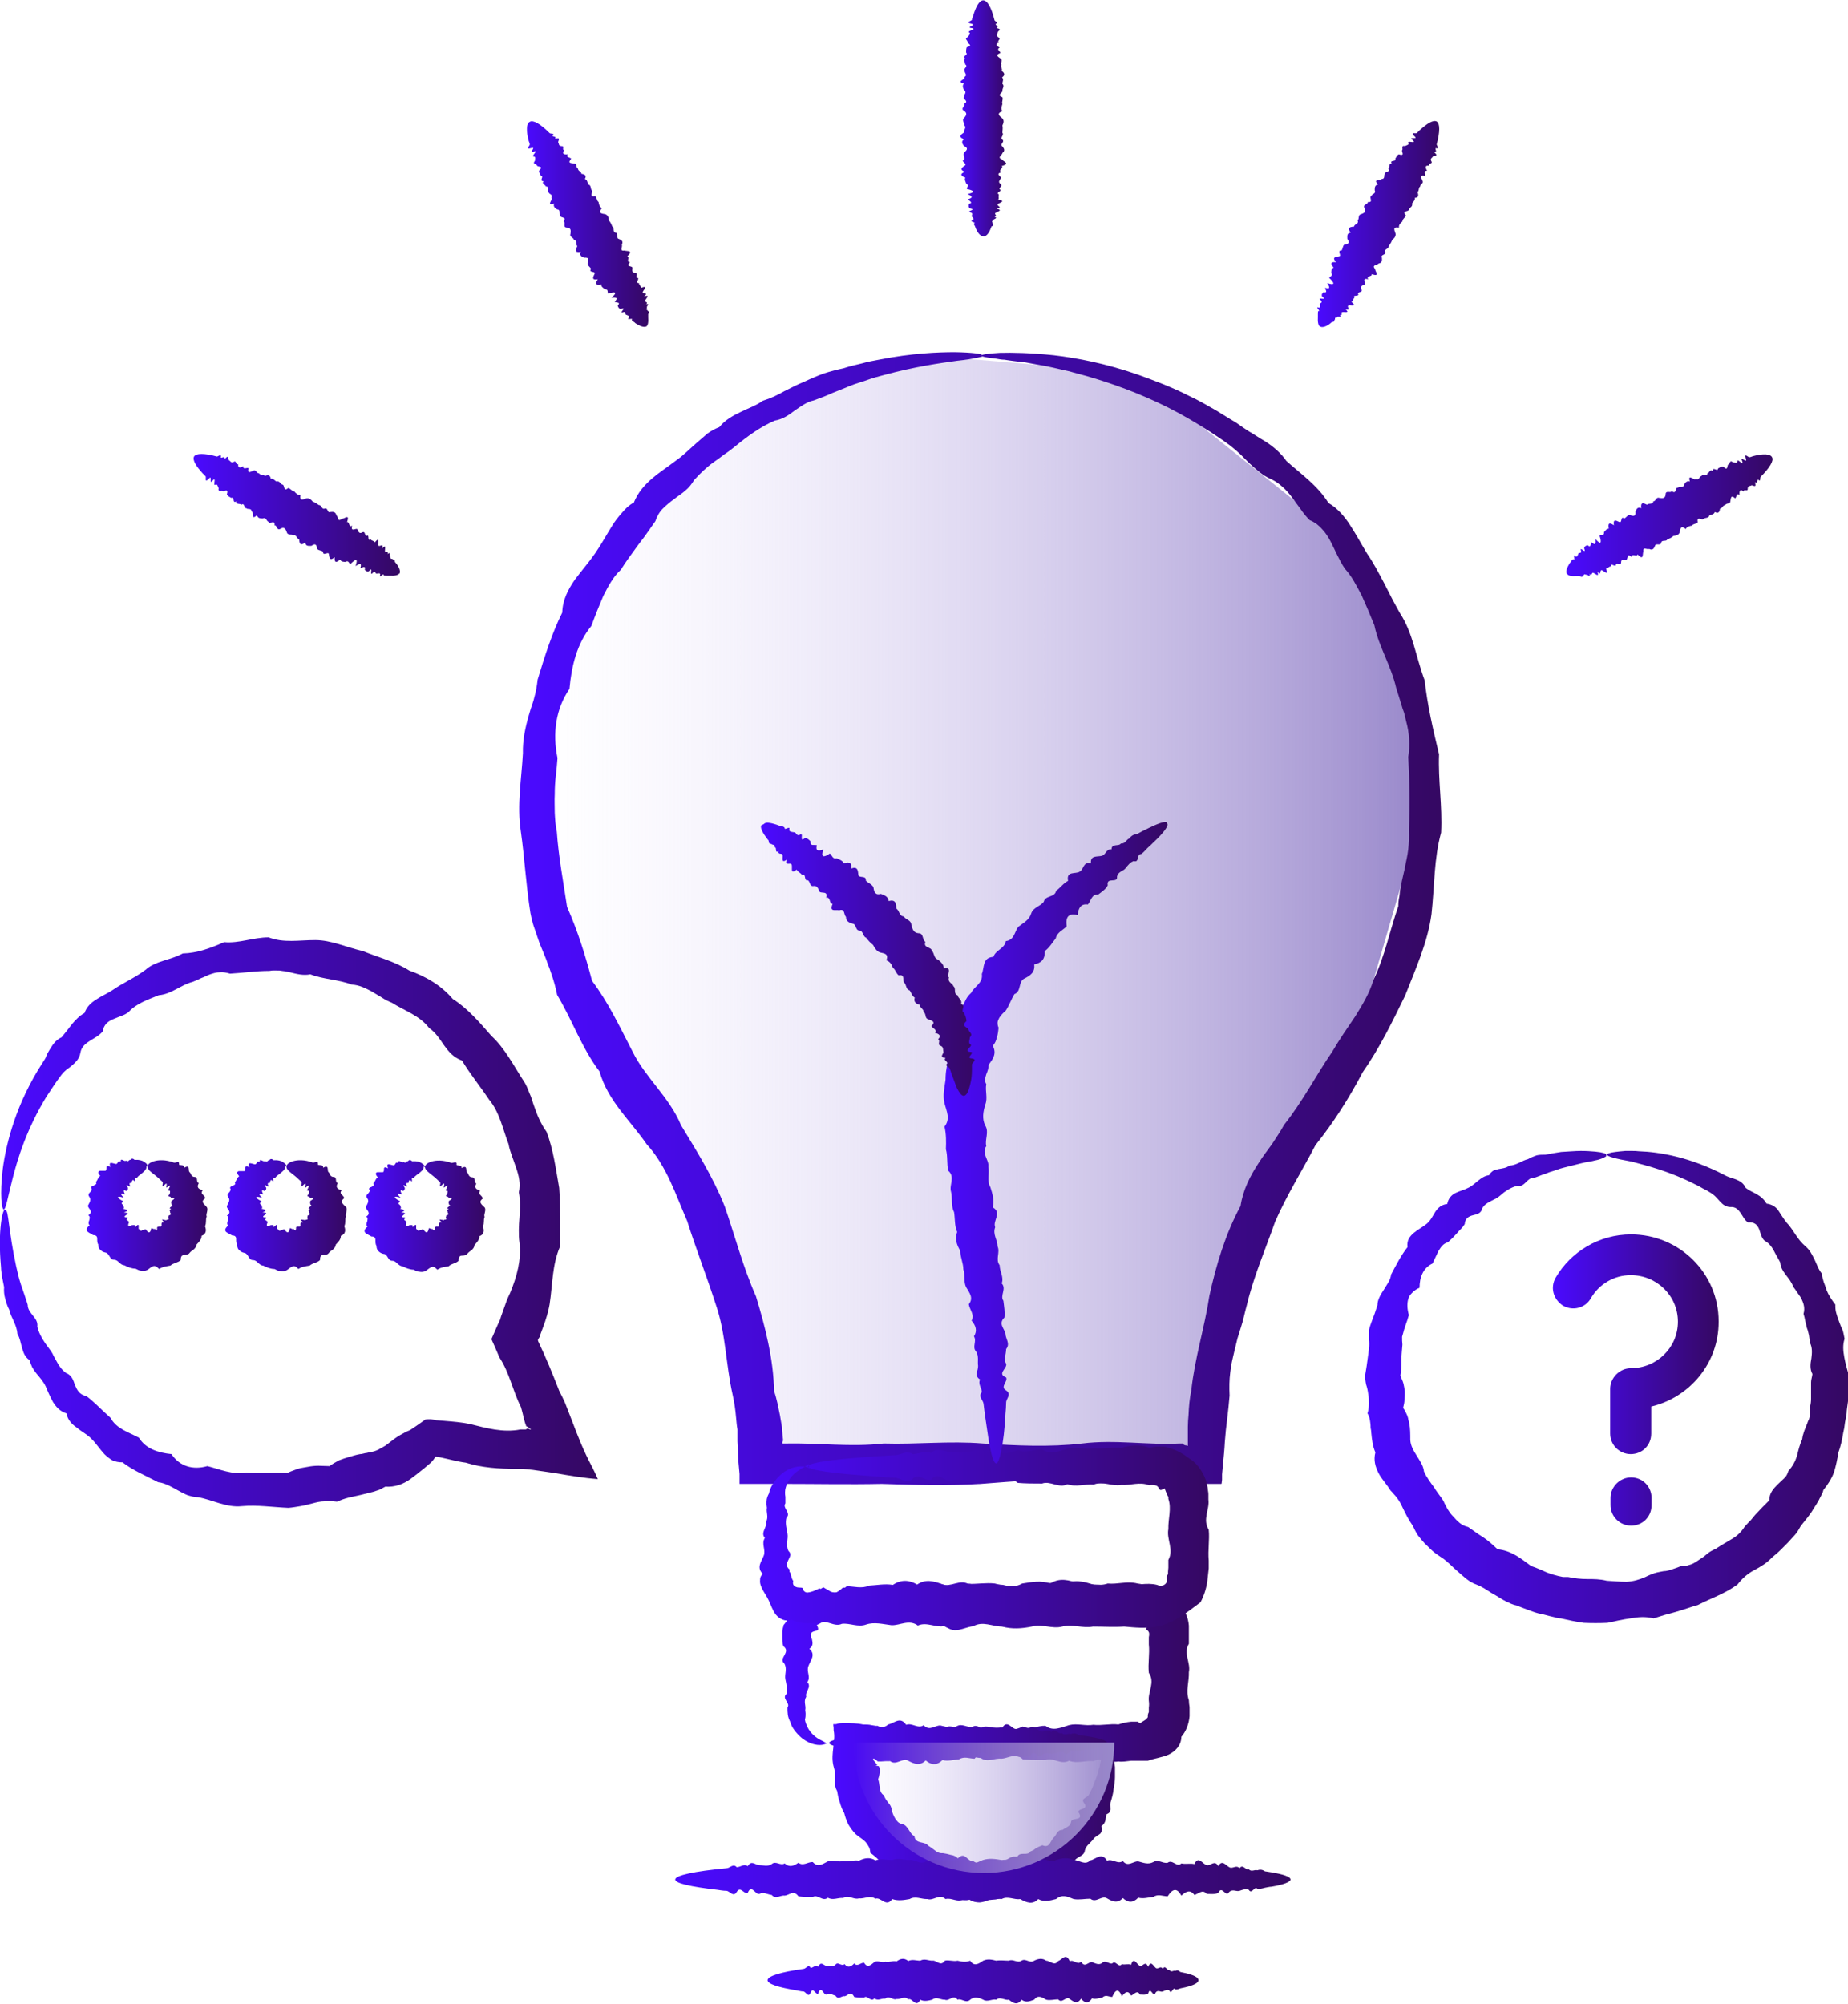<?xml version="1.0" encoding="UTF-8"?>
<svg id="_Слой_1" data-name="Слой 1" xmlns="http://www.w3.org/2000/svg" xmlns:xlink="http://www.w3.org/1999/xlink" viewBox="0 0 54 58.56">
  <defs>
    <style>
      .cls-1 {
        fill: url(#_Безымянный_градиент);
      }

      .cls-2 {
        fill: url(#_Безымянный_градиент_20);
      }

      .cls-3 {
        fill: url(#_Безымянный_градиент_21);
      }

      .cls-4 {
        fill: url(#_Безымянный_градиент_12);
      }

      .cls-5 {
        fill: url(#_Безымянный_градиент_14);
      }

      .cls-6 {
        fill: url(#_Безымянный_градиент_19);
      }

      .cls-7 {
        fill: url(#_Безымянный_градиент_11);
      }

      .cls-8 {
        fill: url(#_Безымянный_градиент_10);
      }

      .cls-9 {
        fill: url(#_Безымянный_градиент_17);
      }

      .cls-10 {
        fill: url(#_Безымянный_градиент_13);
      }

      .cls-11 {
        fill: url(#_Безымянный_градиент_16);
      }

      .cls-12 {
        fill: url(#_Безымянный_градиент_15);
      }

      .cls-13 {
        fill: url(#_Безымянный_градиент_18);
      }

      .cls-14 {
        fill: url(#_Безымянный_градиент_2);
      }

      .cls-15 {
        fill: url(#_Безымянный_градиент_6);
      }

      .cls-16 {
        fill: url(#_Безымянный_градиент_7);
      }

      .cls-17 {
        fill: url(#_Безымянный_градиент_9);
      }

      .cls-18 {
        fill: url(#_Безымянный_градиент_8);
      }

      .cls-19 {
        fill: url(#_Безымянный_градиент_3);
      }

      .cls-20 {
        fill: url(#_Безымянный_градиент_5);
      }

      .cls-21 {
        fill: url(#_Безымянный_градиент_4);
      }
    </style>
    <linearGradient id="_Безымянный_градиент" data-name="Безымянный градиент" x1="41.92" y1="33.88" x2="15.59" y2="33.88" gradientTransform="translate(0 60.56) scale(1 -1)" gradientUnits="userSpaceOnUse">
      <stop offset="0" stop-color="#9685c9"/>
      <stop offset="1" stop-color="#e6ddfe" stop-opacity="0"/>
    </linearGradient>
    <linearGradient id="_Безымянный_градиент_2" data-name="Безымянный градиент 2" x1="15.22" y1="33.72" x2="42.2" y2="33.72" gradientTransform="translate(0 60.56) scale(1 -1)" gradientUnits="userSpaceOnUse">
      <stop offset="0" stop-color="#4a0aff"/>
      <stop offset="1" stop-color="#350862"/>
    </linearGradient>
    <linearGradient id="_Безымянный_градиент_3" data-name="Безымянный градиент 3" x1="22.86" y1="11.74" x2="34.77" y2="11.74" gradientTransform="translate(0 60.56) scale(1 -1)" gradientUnits="userSpaceOnUse">
      <stop offset="0" stop-color="#4a0aff"/>
      <stop offset="1" stop-color="#350862"/>
    </linearGradient>
    <linearGradient id="_Безымянный_градиент_4" data-name="Безымянный градиент 4" x1="24.39" y1="7.66" x2="32.65" y2="7.66" gradientTransform="translate(0 60.56) scale(1 -1)" gradientUnits="userSpaceOnUse">
      <stop offset="0" stop-color="#4a0aff"/>
      <stop offset="1" stop-color="#350862"/>
    </linearGradient>
    <linearGradient id="_Безымянный_градиент_5" data-name="Безымянный градиент 5" x1="22.19" y1="15.68" x2="35.33" y2="15.68" gradientTransform="translate(0 60.56) scale(1 -1)" gradientUnits="userSpaceOnUse">
      <stop offset="0" stop-color="#4a0aff"/>
      <stop offset="1" stop-color="#350862"/>
    </linearGradient>
    <linearGradient id="_Безымянный_градиент_6" data-name="Безымянный градиент 6" x1="28.04" y1="57.11" x2="29.41" y2="57.11" gradientTransform="translate(0 60.56) scale(1 -1)" gradientUnits="userSpaceOnUse">
      <stop offset="0" stop-color="#4a0aff"/>
      <stop offset="1" stop-color="#350862"/>
    </linearGradient>
    <linearGradient id="_Безымянный_градиент_7" data-name="Безымянный градиент 7" x1="38.5" y1="54.02" x2="42.1" y2="54.02" gradientTransform="translate(0 60.56) scale(1 -1)" gradientUnits="userSpaceOnUse">
      <stop offset="0" stop-color="#4a0aff"/>
      <stop offset="1" stop-color="#350862"/>
    </linearGradient>
    <linearGradient id="_Безымянный_градиент_8" data-name="Безымянный градиент 8" x1="45.77" y1="45.51" x2="51.81" y2="45.51" gradientTransform="translate(0 60.56) scale(1 -1)" gradientUnits="userSpaceOnUse">
      <stop offset="0" stop-color="#4a0aff"/>
      <stop offset="1" stop-color="#350862"/>
    </linearGradient>
    <linearGradient id="_Безымянный_градиент_9" data-name="Безымянный градиент 9" x1="5.66" y1="45.53" x2="11.68" y2="45.53" gradientTransform="translate(0 60.56) scale(1 -1)" gradientUnits="userSpaceOnUse">
      <stop offset="0" stop-color="#4a0aff"/>
      <stop offset="1" stop-color="#350862"/>
    </linearGradient>
    <linearGradient id="_Безымянный_градиент_10" data-name="Безымянный градиент 10" x1="15.36" y1="54.01" x2="18.96" y2="54.01" gradientTransform="translate(0 60.56) scale(1 -1)" gradientUnits="userSpaceOnUse">
      <stop offset="0" stop-color="#4a0aff"/>
      <stop offset="1" stop-color="#350862"/>
    </linearGradient>
    <linearGradient id="_Безымянный_градиент_11" data-name="Безымянный градиент 11" x1="19.76" y1="5.62" x2="37.71" y2="5.62" gradientTransform="translate(0 60.56) scale(1 -1)" gradientUnits="userSpaceOnUse">
      <stop offset="0" stop-color="#4a0aff"/>
      <stop offset="1" stop-color="#350862"/>
    </linearGradient>
    <linearGradient id="_Безымянный_градиент_12" data-name="Безымянный градиент 12" x1="22.41" y1="2.7" x2="35.02" y2="2.7" gradientTransform="translate(0 60.56) scale(1 -1)" gradientUnits="userSpaceOnUse">
      <stop offset="0" stop-color="#4a0aff"/>
      <stop offset="1" stop-color="#350862"/>
    </linearGradient>
    <linearGradient id="_Безымянный_градиент_13" data-name="Безымянный градиент 13" x1="0" y1="24.82" x2="17.48" y2="24.82" gradientTransform="translate(0 60.56) scale(1 -1)" gradientUnits="userSpaceOnUse">
      <stop offset="0" stop-color="#4a0aff"/>
      <stop offset="1" stop-color="#350862"/>
    </linearGradient>
    <linearGradient id="_Безымянный_градиент_14" data-name="Безымянный градиент 14" x1="2.54" y1="25.06" x2="6.06" y2="25.06" gradientTransform="translate(0 60.56) scale(1 -1)" gradientUnits="userSpaceOnUse">
      <stop offset="0" stop-color="#4a0aff"/>
      <stop offset="1" stop-color="#350862"/>
    </linearGradient>
    <linearGradient id="_Безымянный_градиент_15" data-name="Безымянный градиент 15" x1="6.58" y1="25.03" x2="10.12" y2="25.03" gradientTransform="translate(0 60.56) scale(1 -1)" gradientUnits="userSpaceOnUse">
      <stop offset="0" stop-color="#4a0aff"/>
      <stop offset="1" stop-color="#350862"/>
    </linearGradient>
    <linearGradient id="_Безымянный_градиент_16" data-name="Безымянный градиент 16" x1="10.65" y1="25.02" x2="14.18" y2="25.02" gradientTransform="translate(0 60.56) scale(1 -1)" gradientUnits="userSpaceOnUse">
      <stop offset="0" stop-color="#4a0aff"/>
      <stop offset="1" stop-color="#350862"/>
    </linearGradient>
    <linearGradient id="_Безымянный_градиент_17" data-name="Безымянный градиент 17" x1="39.9" y1="19.98" x2="54" y2="19.98" gradientTransform="translate(0 60.56) scale(1 -1)" gradientUnits="userSpaceOnUse">
      <stop offset="0" stop-color="#4a0aff"/>
      <stop offset="1" stop-color="#350862"/>
    </linearGradient>
    <linearGradient id="_Безымянный_градиент_18" data-name="Безымянный градиент 18" x1="27.58" y1="27.12" x2="34.12" y2="27.12" gradientTransform="translate(0 60.56) scale(1 -1)" gradientUnits="userSpaceOnUse">
      <stop offset="0" stop-color="#4a0aff"/>
      <stop offset="1" stop-color="#350862"/>
    </linearGradient>
    <linearGradient id="_Безымянный_градиент_19" data-name="Безымянный градиент 19" x1="22.29" y1="32.53" x2="28.51" y2="32.53" gradientTransform="translate(0 60.56) scale(1 -1)" gradientUnits="userSpaceOnUse">
      <stop offset="0" stop-color="#4a0aff"/>
      <stop offset="1" stop-color="#350862"/>
    </linearGradient>
    <linearGradient id="_Безымянный_градиент_20" data-name="Безымянный градиент 20" x1="45.38" y1="20.23" x2="50.22" y2="20.23" gradientTransform="translate(0 60.56) scale(1 -1)" gradientUnits="userSpaceOnUse">
      <stop offset="0" stop-color="#4a0aff"/>
      <stop offset="1" stop-color="#350862"/>
    </linearGradient>
    <linearGradient id="_Безымянный_градиент_21" data-name="Безымянный градиент 21" x1="24.94" y1="7.73" x2="32.56" y2="7.73" gradientTransform="translate(0 60.56) scale(1 -1)" gradientUnits="userSpaceOnUse">
      <stop offset="0" stop-color="#e3dafd" stop-opacity="0"/>
      <stop offset="1" stop-color="#9988cb"/>
    </linearGradient>
  </defs>
  <path class="cls-1" d="M18.01,15.94l2.77-2.42,3.46-2.42,3.12-.69,4.16,.35,2.77,1.04,5.2,4.16,2.42,6.58-2.42,8.31-3.46,6.24-.69,5.89h-13.16l-1.04-6.24-3.46-5.89-2.08-7.62,1.04-3.81,1.39-3.46Z"/>
  <path class="cls-14" d="M28.73,10.41s-.26,.08-.76,.13c-.5,.07-1.23,.17-2.15,.42-.15,.04-.31,.08-.47,.14-.16,.06-.33,.1-.5,.17-.17,.07-.34,.14-.52,.21-.17,.08-.36,.15-.55,.22-.2,.04-.37,.17-.55,.29-.17,.13-.35,.26-.59,.3-.42,.18-.8,.46-1.18,.77-.1,.08-.19,.15-.3,.22-.1,.08-.2,.15-.3,.22-.21,.15-.4,.33-.58,.53-.07,.12-.15,.22-.26,.31-.1,.09-.22,.16-.33,.25-.11,.08-.22,.17-.32,.27s-.17,.22-.22,.37l-.12,.17c-.04,.06-.08,.12-.12,.17-.08,.12-.17,.23-.26,.35-.17,.24-.35,.47-.51,.73-.23,.21-.37,.49-.51,.76-.12,.28-.24,.58-.35,.88-.42,.51-.58,1.17-.64,1.84-.4,.58-.5,1.3-.35,2.02-.01,.17-.03,.35-.05,.53-.02,.17-.03,.35-.03,.53-.01,.18,0,.36,0,.54,.01,.18,.02,.37,.06,.55,.05,.73,.19,1.46,.3,2.2,.31,.7,.53,1.4,.73,2.16,.24,.32,.44,.65,.63,1,.19,.35,.37,.71,.56,1.08,.37,.75,1.07,1.32,1.41,2.14,.46,.76,.94,1.52,1.28,2.38,.3,.87,.53,1.76,.91,2.62,.27,.89,.51,1.82,.53,2.77,.08,.23,.12,.46,.17,.7,.02,.12,.04,.24,.06,.35,0,.12,.02,.24,.03,.36v.04h0s-.01,.02-.02,.04c0,0,0,.02,0,.03,0,0,0,.01,.01,.01,0,0,0,0,.01,0h.09c.94-.02,1.9,.11,2.85,0,.96,.03,1.93-.08,2.9,0,.98,.06,1.94,.11,2.9,0,.96-.12,1.91,.05,2.85,0h.09s.01,.02,.02,.03c.01,0,.03,.01,.04,.02,.03,0,.06,.01,.09,.02,.01,0,0-.01,0-.01v-.13h0v-.42c0-.12,.01-.24,.02-.35,.01-.24,.03-.47,.08-.71,.1-.94,.39-1.84,.53-2.77,.2-.91,.47-1.81,.91-2.62,.07-.47,.28-.88,.53-1.26,.12-.19,.26-.37,.39-.55,.12-.19,.25-.37,.35-.56,.55-.69,.94-1.46,1.41-2.14,.21-.36,.44-.69,.67-1.03,.21-.34,.42-.68,.53-1.06,.34-.7,.48-1.45,.73-2.16,0-.1,.01-.19,.03-.28,.01-.09,.02-.19,.04-.28,.03-.18,.08-.36,.12-.55,.03-.18,.08-.36,.1-.55,.02-.18,.03-.37,.02-.55,.03-.73,.02-1.45-.02-2.15,.06-.35,.03-.71-.06-1.04-.02-.08-.04-.17-.06-.25-.03-.08-.06-.16-.08-.24-.05-.16-.1-.33-.15-.48-.15-.66-.51-1.21-.64-1.84-.12-.3-.24-.58-.37-.87-.15-.28-.28-.55-.49-.78-.17-.25-.28-.53-.42-.8-.07-.13-.15-.26-.25-.36-.05-.06-.1-.1-.16-.15-.06-.04-.12-.08-.2-.11-.1-.1-.19-.21-.27-.33-.08-.11-.17-.23-.25-.34-.08-.11-.17-.21-.27-.3-.1-.09-.21-.17-.34-.23-.26-.11-.44-.29-.63-.46-.09-.09-.18-.18-.27-.27-.09-.08-.19-.17-.28-.24-.39-.29-.79-.54-1.18-.77-.87-.51-1.72-.85-2.47-1.1-.19-.06-.37-.12-.55-.17-.17-.05-.35-.09-.51-.14-.33-.07-.62-.15-.9-.19-.13-.02-.26-.05-.38-.07-.12-.01-.24-.03-.34-.04-.1-.01-.2-.03-.28-.04-.09,0-.17-.02-.24-.03-.28-.03-.43-.06-.43-.09s.18-.06,.54-.08c.35-.01,.89,0,1.57,.07,.69,.08,1.52,.24,2.47,.57,.47,.17,.98,.36,1.49,.62,.26,.12,.52,.27,.78,.42,.13,.08,.26,.16,.39,.24,.07,.04,.13,.08,.2,.12,.06,.04,.13,.09,.2,.14,.1,.07,.21,.14,.33,.21,.11,.07,.22,.14,.34,.21,.23,.15,.44,.33,.6,.56,.41,.37,.91,.71,1.23,1.23,.07,.04,.13,.08,.19,.13,.06,.05,.11,.1,.17,.16,.1,.11,.2,.24,.28,.37,.17,.26,.32,.54,.49,.82,.18,.26,.33,.55,.49,.85,.15,.3,.3,.59,.47,.89,.38,.58,.47,1.3,.72,1.96,.08,.72,.24,1.42,.42,2.16-.03,.76,.1,1.51,.06,2.29-.21,.76-.19,1.56-.28,2.38-.11,.82-.46,1.59-.77,2.38-.37,.76-.75,1.54-1.24,2.24-.4,.76-.85,1.47-1.38,2.13-.39,.75-.84,1.46-1.18,2.24-.28,.8-.63,1.6-.83,2.45-.06,.21-.1,.43-.17,.64l-.1,.32-.08,.33c-.05,.21-.11,.44-.13,.66-.03,.22-.03,.45-.02,.68-.02,.22-.04,.45-.07,.68l-.04,.34-.03,.34c-.01,.21-.03,.41-.05,.61l-.03,.33v.16s-.01,.08-.01,.08c0,0,0,.03-.01,.04h-1.28c-.94-.02-1.9-.05-2.85,0-.96-.19-1.93-.07-2.9,0-.98,.06-1.94,.03-2.9,0-.96,.02-1.91,0-2.85,0h-.26s-.33,0-.33,0h-.71v-.29s-.03-.33-.03-.33c-.01-.21-.02-.42-.03-.62v-.35c-.02-.11-.03-.23-.04-.34-.02-.23-.05-.45-.1-.67-.2-.88-.2-1.79-.49-2.63-.27-.84-.58-1.63-.84-2.45-.34-.78-.6-1.61-1.18-2.24-.48-.7-1.14-1.27-1.38-2.13-.26-.34-.46-.72-.65-1.1-.19-.39-.37-.77-.59-1.14-.04-.21-.1-.42-.17-.62-.03-.1-.07-.2-.11-.3-.03-.1-.07-.19-.11-.29l-.12-.29c-.03-.1-.07-.19-.1-.29-.03-.1-.07-.19-.1-.3-.03-.1-.05-.2-.07-.3-.13-.81-.17-1.61-.28-2.38-.12-.77,.02-1.54,.06-2.29-.01-.38,.07-.75,.17-1.1,.03-.09,.05-.18,.08-.26,.03-.09,.06-.17,.08-.26,.05-.17,.08-.35,.1-.53,.21-.69,.42-1.36,.72-1.96,.01-.37,.17-.67,.36-.95,.2-.27,.42-.52,.6-.78,.18-.26,.33-.54,.5-.81,.08-.13,.18-.26,.28-.37,.05-.06,.1-.11,.16-.17,.06-.05,.12-.1,.19-.13,.24-.6,.79-.89,1.23-1.23,.23-.16,.42-.36,.62-.53,.1-.09,.2-.17,.3-.26,.11-.08,.22-.14,.35-.19,.17-.21,.39-.33,.62-.44,.22-.11,.46-.19,.65-.33,.23-.07,.44-.17,.63-.28,.2-.1,.39-.2,.59-.28,.19-.09,.38-.17,.57-.24,.19-.06,.38-.11,.57-.15,.18-.06,.36-.1,.53-.14,.17-.05,.34-.08,.5-.11,.96-.19,1.73-.22,2.23-.22,.51,.01,.78,.05,.78,.08v.04Z"/>
  <path class="cls-19" d="M24.2,50.91s-.08,.08-.25,.08-.44-.08-.67-.35c-.08-.09-.15-.19-.19-.33-.03-.06-.06-.13-.07-.21,0-.03-.01-.08-.01-.11v-.1c.1-.12-.18-.26-.03-.39,.04-.14,0-.28-.03-.43-.03-.15,.06-.3-.03-.46-.19-.16,.21-.33-.03-.51-.03-.08-.03-.17-.03-.26v-.17c0-.06,.03-.13,.04-.19,.1-.11,.15-.22,.19-.35,.04-.12,.1-.26,.19-.37,.16-.03,.28-.08,.4-.15,.12-.07,.24-.15,.38-.23,.04,.03,.08,.05,.12,.07,.03,.02,.06,.04,.08,.05,.06,.03,.1,.03,.16,.03,.1,0,.21-.07,.32-.18,.21,0,.44,.08,.66-.02,.22-.01,.45-.06,.69-.02,.24-.16,.47-.15,.71-.01,.24-.17,.49-.1,.73-.01,.25,.1,.51-.15,.76-.01,.26,.01,.52-.04,.78-.01,.26,.07,.53,.15,.8,0,.27-.04,.54-.1,.82,0,.28-.18,.55-.1,.83,0,.28-.03,.56,.1,.85,0,.28,.03,.57-.08,.87,0,.24,.03,.46,.11,.65,.22,.2,.11,.37,.24,.55,.39,.19,.15,.28,.39,.3,.62,0,.06,0,.12,0,.17,0,.06,0,.12,0,.15,0,.07,0,.14,0,.21-.17,.28,.06,.56,0,.83,.01,.28-.1,.55,0,.82,0,.07,.01,.13,.02,.2v.1c0,.06,0,.11,0,.17-.02,.22-.1,.44-.24,.6,0,.25-.18,.43-.37,.52-.21,.09-.42,.11-.61,.18-.06,0-.1,0-.15,0h-.15c-.06,0-.12,0-.19,0-.12,.01-.25,.04-.37,.02-.25,.05-.49-.12-.73-.01-.24-.02-.48,.08-.71-.01-.24,.13-.46-.11-.69-.02-.22,0-.44,0-.66-.02-.21-.21-.42-.03-.63-.02-.21-.02-.41,.12-.6-.02-.19-.01-.39-.1-.57-.02-.19,.03-.36-.3-.53-.03-.17,.05-.34-.21-.51-.03-.16,.17-.32-.02-.46-.03-.15-.01-.29-.02-.43-.03-1.23-.09-1.93-.19-1.93-.3,0-.12,.87-.24,2.36-.33,.15,0,.3-.15,.46-.03,.16,0,.33-.11,.51-.03,.17-.19,.35-.03,.53-.03,.19,0,.37,.05,.57-.02,.19-.11,.39,.06,.6-.02,.21,.12,.42,.08,.63-.02,.21,.11,.44-.03,.66-.02,.22,.17,.45,.05,.69-.02,.24-.06,.47,.03,.71-.01,.24,.03,.49-.04,.73-.01,.12-.04,.25-.07,.37-.08,.06,0,.12,0,.19,0,.01,0,.02,0,.03,.02,.01,0,.03,.01,.04,.03,.04-.03,.08-.06,.12-.08,.04-.02,.08-.06,.11-.1,0-.06,0-.1,.03-.15,0-.01,0-.02,0-.03v-.1c.01-.07,.01-.13,0-.2-.03-.27,.19-.54,0-.82-.03-.28,.03-.55,0-.83v-.21s.01-.06,.01-.06v-.04c0-.06-.04-.1-.09-.13,.05-.1,0-.17-.07-.19-.07-.01-.14,.01-.19,.06-.28,.06-.57,.03-.86,0-.28,.02-.57,0-.85,0-.28,.06-.56-.08-.83,0-.28,.08-.55-.09-.82,0-.27,.06-.53,.08-.8,0-.26,0-.52-.17-.78-.01-.26,.03-.51,.25-.76-.01-.25,.07-.49-.13-.73-.01-.24-.19-.48,0-.71-.01-.24-.03-.46-.1-.69-.02-.23,.09-.44-.05-.66-.02-.1,.06-.21,.02-.32-.01-.06-.01-.1-.03-.16-.04h-.07s-.03,.01-.03,.03c-.06,0-.1,.01-.15,.03-.04,.02-.08,.05-.14,.07,.06,.13,.04,.15-.01,.17-.05,.01-.14,.03-.16,.08-.01,.02-.01,.05,0,.08v.04s.03,.04,.03,.07c.02,.09,.03,.18-.08,.26,.2,.17,.03,.34-.03,.51-.06,.16,.08,.32-.03,.46,.14,.15-.08,.29-.03,.43-.09,.14,0,.26-.03,.39,0,.03,.01,.06,.01,.09v.06s0,.08-.02,.12c.01,.08,.04,.15,.07,.22,.1,.2,.26,.32,.38,.38,.12,.06,.2,.1,.19,.13v-.03Z"/>
  <path class="cls-21" d="M32.43,50.91c0,.08-.21,.15-.62,.21-.07,0-.14,.02-.21,.03-.08,.02-.16,.04-.24,.03-.08-.1-.17,.18-.27,.03-.1-.04-.19,0-.3,.03-.1,.03-.21-.06-.33,.03-.11,.19-.23-.21-.35,.03-.12,.05-.24,.03-.37,.03-.12-.15-.26,0-.4,.02-.14-.17-.28-.1-.42,.02-.15-.24-.29-.2-.44,.02-.15,0-.3-.08-.46,.02-.16,.01-.32,.06-.48,.02-.16,.16-.33,.15-.49,.01-.17,.17-.34,.1-.51,.01-.17-.1-.35,.15-.53,.01-.09,0-.18,0-.27,.01h-.06s-.01,0-.03,0c-.03-.03-.08-.07-.11-.08-.03,0-.06,0,.03,.1,.02,.03,.05,.06,.06,.08,0,.01,0,.01-.05,.02,.05,.01,.08,.01,.1,.02,.02,.03,.03,.08,.03,.12,0,.08-.02,.17-.05,.26,.03,.08,.03,.16,.05,.25,.01,.08,.03,.17,.12,.22,.02,.08,.08,.15,.12,.21,.06,.06,.1,.13,.11,.23,.02,.09,.06,.17,.1,.24,.02,.03,.05,.07,.08,.1,.03,.03,.08,.05,.12,.06,.1,.02,.14,.09,.19,.16,.05,.07,.08,.15,.17,.19,.01,.12,.09,.16,.17,.18,.08,.02,.18,.03,.23,.1,.07,.04,.13,.09,.2,.14,.06,.05,.14,.09,.23,.08,.08,.01,.16,.03,.23,.05,.08,.01,.15,.04,.21,.1,.1-.1,.17-.09,.24-.03,.07,.06,.14,.13,.21,.11,.07,.06,.15,.06,.23,.05,.08-.01,.15-.05,.22-.03,.03-.01,.08-.01,.11,0,.03,0,.08,0,.11,.01,.08,.01,.15,.01,.21-.05,.08,0,.14-.05,.2-.08,.03-.01,.06-.03,.1-.03,.03,0,.07,0,.11,0,.04-.08,.12-.08,.19-.08,.08,0,.15,0,.19-.07l.09-.04,.08-.06c.06-.03,.12-.06,.18-.08,.11,.05,.17,.01,.21-.04,.04-.06,.07-.12,.1-.17,.11-.07,.1-.24,.28-.24,.05-.04,.1-.06,.16-.1,.05-.03,.08-.08,.09-.15,.02-.06,.12-.06,.19-.08,.07-.02,.11-.07,.02-.19,0-.06,.08-.08,.14-.1,.06-.03,.1-.07,.03-.16-.06-.08-.03-.12,.02-.15,.05-.03,.1-.06,.12-.1,.04-.08,.09-.17,.12-.25,.03-.09,.07-.18,.1-.26,.03-.08,.05-.17,.07-.24,.01-.03,.03-.08,.03-.11,0-.03,.01-.07,.02-.1,.01-.07,.03-.12,.05-.18,.06-.21,.09-.35,.15-.35,.03,0,.06,.03,.1,.1,.03,.08,.07,.19,.09,.33,0,.08,.02,.16,.03,.25v.3c0,.11-.02,.23-.04,.35-.01,.12-.05,.26-.09,.39-.01,.06,0,.12,0,.19s-.03,.12-.11,.15c-.03,.06-.03,.12-.04,.19-.02,.06-.05,.12-.12,.16,.05,.1,.01,.17-.03,.22-.06,.05-.13,.08-.18,.13-.04,.06-.09,.11-.15,.17-.06,.06-.1,.11-.12,.19-.02,.19-.26,.17-.32,.34-.1,.01-.17,.04-.24,.1-.06,.06-.1,.13-.15,.22-.1,0-.17,.05-.24,.1-.03,.03-.06,.06-.1,.1-.03,.03-.07,.06-.11,.08-.12-.04-.2-.01-.28,.04-.08,.05-.15,.12-.21,.19-.03,.03-.08,.06-.12,.07-.04,.01-.09,.02-.14,.03-.1,.01-.19,.03-.28,.07-.1,0-.19,.03-.28,.06-.05,.01-.1,.03-.15,.03-.05,0-.1,0-.15,0-.1,.05-.2,.08-.3,.09-.1,0-.21-.02-.3-.08-.1,.03-.21,.01-.31,0-.1-.02-.21-.04-.31-.07-.11,0-.21-.02-.32-.06-.1-.04-.19-.1-.3-.12-.11-.02-.19-.11-.28-.18-.08-.08-.18-.12-.32-.1-.1-.05-.19-.11-.28-.18-.08-.07-.17-.15-.28-.2-.08-.08-.15-.17-.24-.24-.08-.08-.17-.16-.26-.22,0-.08-.02-.14-.05-.19-.03-.05-.06-.1-.1-.14-.08-.08-.19-.14-.28-.22-.08-.08-.15-.18-.21-.28-.05-.1-.09-.21-.12-.33-.06-.1-.1-.21-.13-.32-.04-.1-.06-.22-.08-.33-.06-.1-.07-.21-.06-.33,0-.06,0-.11,0-.17,0-.08-.03-.17-.05-.25-.04-.18-.02-.35,0-.51,.01-.17,.05-.31,.01-.51,0-.05,0-.1-.01-.15v-.03h.08c.08-.03,.16-.03,.25-.03,.17,0,.36,0,.54,.04,.08,0,.17,0,.25,.02l.12,.02h.06l.03,.02c.09,.02,.18,.03,.27-.06,.18-.03,.35-.25,.53,.01,.17-.07,.35,.13,.51,.01,.17,.19,.33,0,.49,.01,.16,.03,.32,.1,.48,.02,.15-.09,.31,.05,.46,.02,.15-.11,.3,.15,.44,.02,.15,.03,.28-.01,.42,.02,.14-.26,.27,0,.39,.02,.13,.04,.26-.17,.37,.03,.12-.2,.24-.03,.35,.03,.11,.06,.22-.08,.33,.03,.1-.14,.2,.08,.3,.03,.1,.09,.19,0,.27,.03,.08-.03,.17-.02,.24,.03,.08,.01,.15,.02,.21,.03,.4,.06,.62,.13,.62,.21h.01Z"/>
  <path class="cls-20" d="M23.63,42.78s-.09,.07-.22,.14c-.12,.07-.31,.2-.41,.43-.03,.08-.06,.16-.06,.25,0,.05,0,.09,.01,.14,0,.06,0,.12,0,.19-.1,.13,.18,.28,.03,.42-.04,.15,0,.3,.03,.46,.03,.16-.06,.33,.03,.51,.19,.17-.21,.35,.03,.54v.07s.03,.03,.03,.04c0,.03,.01,.06,.02,.08,.01,.06,.03,.1,.06,.15-.03,.09,.02,.15,.08,.17,.06,.03,.14,.01,.19,.03,.02,.1,.1,.15,.17,.13,.1-.01,.21-.06,.33-.12,.22,.24,.45,.2,.68-.02,.24,0,.47,.08,.71-.02,.24-.01,.49-.06,.74-.02,.25-.16,.51-.15,.77-.01,.26-.17,.53-.1,.8-.01,.27,.1,.54-.15,.82-.01,.28,.01,.56-.04,.84-.01,.28,.07,.58,.15,.87,0,.29-.04,.59-.1,.89,0,.3-.18,.6-.1,.9,0,.3-.03,.61,.1,.91,0,.3,.03,.62-.08,.93,0,.06,.03,.13,.03,.19,.01,.06-.03,.11-.09,.1-.17-.02-.08,0-.1,.03-.16,0,0,0-.01,0-.02,0,0,0-.03,0-.05,0-.04,.01-.08,.01-.11,0-.08,0-.15,0-.23,.17-.3-.06-.6,0-.9-.01-.3,.1-.6,0-.88v-.03s0,0,0-.01v-.02s-.02-.03-.02-.03l-.03-.07s-.04-.09-.06-.15c-.12,.07-.13,.06-.17,0-.01-.03-.03-.06-.07-.08-.07-.02-.14-.03-.21-.01-.28-.11-.55,.01-.82-.01-.27,.05-.53-.12-.8-.01-.26-.02-.52,.08-.77-.01-.25,.13-.5-.11-.74-.02-.24,0-.48,0-.71-.02-.24-.2-.46-.03-.68-.02-.22-.02-.44,.12-.65-.02-.21-.01-.42-.1-.62-.02-.2,.03-.39-.3-.58-.03-.19,.05-.37-.21-.54-.03-.17,.17-.34-.02-.51-.03-.16,0-.32-.02-.46-.03-1.33-.09-2.09-.19-2.09-.3,0-.12,.94-.24,2.55-.33,.16,0,.33-.15,.51-.03,.17,0,.35-.11,.54-.03,.19-.19,.38-.03,.58-.03,.2,0,.4,.05,.62-.02,.21-.11,.43,.06,.65-.02,.22,.12,.45,.08,.68-.02,.24,.11,.47-.02,.71-.02,.24,.17,.49,.06,.74-.02,.25-.06,.51,.03,.77-.01,.26,.03,.53-.04,.8-.01,.27-.08,.54-.11,.82-.01,.07-.01,.14-.02,.21-.03h.17c.06,0,.12,.01,.17,.03,.22,.06,.43,.17,.61,.31,.2,.12,.35,.31,.45,.53,.05,.11,.08,.23,.1,.34,0,.06,.02,.12,.02,.18v.16c.04,.29-.18,.58,.01,.88,.03,.3-.03,.6,0,.9v.23s-.03,.27-.03,.27c-.02,.25-.09,.49-.21,.72-.21,.16-.4,.3-.6,.43-.2,.12-.43,.24-.69,.28-.32,.06-.62,.03-.94,0-.31,.02-.62,0-.91,0-.3,.06-.6-.08-.9,0-.3,.08-.6-.09-.89,0-.29,.06-.58,.08-.87,0-.28,0-.56-.17-.84-.01-.28,.03-.55,.25-.82-.01-.27,.07-.53-.13-.8-.01-.26-.19-.52,0-.77-.01-.25-.03-.5-.1-.74-.02-.24,.09-.48-.05-.71-.02-.23,.11-.46-.15-.68-.02-.11-.01-.21,0-.33,0-.16,0-.33-.03-.46-.1-.19,.07-.36-.03-.46-.15-.1-.13-.15-.3-.21-.42-.06-.13-.15-.24-.21-.38-.03-.07-.05-.14-.04-.21,0-.03,0-.07,.02-.1,.01-.03,.03-.05,.06-.08-.2-.19-.03-.37,.03-.54,.06-.17-.08-.34,.03-.51-.14-.16,.08-.32,.03-.46,.09-.15,0-.29,.03-.42-.01-.07-.02-.13-.01-.19,0-.08,.03-.16,.07-.23,.03-.15,.1-.27,.18-.37,.23-.31,.53-.41,.71-.42,.19-.01,.28,.03,.28,.07v-.04Z"/>
  <path class="cls-15" d="M28.73,6.9c-.08,0-.15-.08-.21-.21-.01-.02-.02-.05-.03-.08-.02-.03-.04-.06-.03-.08,.1-.03-.18-.06-.03-.1,.04-.03,0-.07-.03-.1-.03-.03,.06-.08-.03-.12-.19-.04,.21-.08-.03-.12-.05-.04-.03-.08-.03-.13,.15-.04,0-.09-.02-.14,.17-.05,.1-.1-.02-.15,.24-.05,.2-.1-.02-.15,0-.06,.08-.1-.02-.16-.01-.06-.06-.11-.02-.17-.16-.06-.15-.12-.01-.17-.17-.06-.1-.12-.01-.18,.1-.06-.15-.12-.01-.19,0-.06-.04-.12-.01-.19,.07-.06,.15-.13,0-.19-.04-.06-.1-.13,0-.2-.18-.07-.1-.13,0-.2-.03-.07,.1-.14,0-.21,.03-.07-.08-.14,0-.21,.06-.07,.11-.14,0-.21-.12-.07,.05-.14,0-.21,.17-.07-.06-.14,0-.2-.01-.07,.1-.13,0-.2-.03-.06-.06-.13,0-.19-.26-.06,.07-.12,.01-.19,.11-.06-.01-.12,.01-.19-.05-.06,.12-.12,.01-.18,.02-.06-.08-.12,.01-.17-.13-.06,.11-.11,.02-.17,0-.06,0-.11,.02-.16,.2-.05,.03-.1,.02-.15,.02-.05-.12-.1,.02-.15,.01-.05,.1-.1,.02-.14-.03-.05,.3-.09,.03-.13-.05-.04,.21-.08,.03-.12-.17-.04,.02-.08,.03-.11,0-.03,.02-.07,.03-.1,.09-.3,.19-.47,.3-.47,.12,0,.24,.21,.33,.58,0,.03,.15,.08,.03,.11,0,.04,.11,.08,.03,.12,.19,.04,.03,.08,.03,.13,0,.04-.05,.09,.02,.14,.11,.05-.06,.1,.02,.15-.12,.05-.08,.1,.02,.15-.11,.06,.02,.1,.02,.16-.17,.06-.06,.11,.02,.17,.06,.06-.03,.12,.01,.17-.03,.06,.04,.12,.01,.18,.08,.06,.11,.12,.01,.19,.06,.06,.01,.12,.01,.19,.07,.06,0,.13,0,.19,.03,.07-.19,.13,0,.2,.03,.07-.03,.14,0,.2-.02,.07-.05,.14,0,.21-.19,.07-.08,.14,0,.21,.06,.07,.03,.14,0,.21,.02,.07,0,.14,0,.21,.06,.07-.08,.14,0,.2,.08,.07-.09,.13,0,.2,.06,.07,.08,.13,0,.19,0,.06-.17,.13-.01,.19,.03,.06,.26,.12-.01,.19,.07,.06-.12,.12-.01,.18-.19,.06,0,.12-.01,.17-.03,.06-.1,.11-.02,.17,.09,.06-.05,.11-.02,.16,.11,.05-.15,.1-.02,.15-.03,.05,.01,.1-.02,.15,.26,.05,0,.1-.02,.14-.03,.05,.17,.09-.03,.13,.2,.04,.03,.08-.03,.12-.06,.04,.08,.08-.03,.12,.14,.03-.08,.07-.03,.1-.09,.03,0,.06-.03,.1,.03,.03,.02,.06-.03,.08-.01,.03-.02,.05-.03,.08-.06,.14-.13,.21-.21,.21h0Z"/>
  <path class="cls-16" d="M38.58,9.55c-.06-.03-.08-.14-.07-.29,0-.03,0-.06,0-.08,0-.03,0-.07,.01-.09,.1,.02-.12-.15,.02-.1,.06,0,.03-.06,.03-.1,0-.05,.09-.03,.03-.11-.15-.13,.22,.03,.03-.12-.02-.06,.01-.09,.04-.12,.15,.03,.05-.08,.05-.13,.17,.05,.13-.03,.06-.14,.23,.08,.23,.01,.06-.15,.02-.05,.12-.05,.06-.15,.01-.06,0-.12,.07-.15-.11-.13-.08-.17,.07-.16-.12-.14-.03-.15,.08-.17,.11,0-.07-.18,.08-.17,.04-.05,.03-.13,.08-.17,.09-.02,.19-.03,.09-.17,0-.08-.02-.17,.1-.18-.12-.15-.02-.17,.1-.18,0-.08,.15-.07,.1-.18,.06-.05,0-.16,.1-.18,.08-.03,.17-.07,.1-.18-.06-.12,.11-.1,.1-.18,.18,.03,.02-.15,.1-.17,.02-.07,.15-.07,.1-.17,0-.08,0-.15,.1-.17-.19-.19,.12-.08,.1-.16,.12,0,.05-.12,.1-.15-.01-.08,.17-.04,.1-.15,.05-.04-.01-.15,.1-.15-.08-.12,.15-.04,.1-.14,.03-.05,.05-.1,.1-.13,.2,.06,.08-.07,.1-.12,.04-.03-.05-.15,.09-.12,.03-.03,.14-.03,.09-.11,0-.06,.3,.07,.09-.1-.02-.06,.22,.03,.08-.09-.12-.12,.06-.06,.08-.08,.03-.03,.06-.06,.08-.08,.23-.21,.4-.31,.5-.26,.1,.06,.1,.3,0,.67,0,.03,.1,.14-.03,.11-.02,.03,.06,.12-.04,.12,.15,.13-.01,.09-.04,.12-.01,.04-.09,.06-.05,.13,.07,.1-.1,.06-.06,.14-.12-.01-.12,.04-.06,.15-.12-.01-.03,.1-.06,.15-.18-.04-.1,.07-.07,.15,.03,.08-.08,.09-.07,.16-.06,.03-.02,.12-.08,.16,.04,.1,.03,.17-.08,.17,.02,.08-.06,.12-.08,.17,.03,.09-.07,.11-.09,.17,0,.08-.23,.02-.09,.17-.01,.07-.1,.1-.1,.18-.06,.05-.11,.1-.1,.18-.2-.03-.13,.08-.1,.18,.01,.09-.05,.14-.1,.18-.02,.07-.06,.12-.1,.18,.01,.09-.14,.08-.1,.17,.03,.1-.15,.07-.1,.17,.01,.08,0,.16-.1,.17-.03,.06-.21,.03-.1,.16,0,.07,.16,.24-.1,.15,.03,.08-.17,.04-.1,.15-.2-.05-.07,.1-.1,.15-.06,.03-.15,.05-.1,.14,.06,.1-.1,.07-.1,.13,.07,.1-.18,.02-.1,.12-.05,.03-.03,.1-.09,.12,.2,.17-.05,.08-.09,.11-.06,.02,.1,.17-.09,.1,.15,.13-.02,.08-.08,.09-.07,0,.03,.11-.08,.08,.1,.1-.1,.02-.08,.08-.1-.02-.03,.06-.08,.07,.01,.04-.01,.06-.07,.06-.02,.02-.04,.03-.06,.05-.12,.09-.22,.12-.29,.08h0Z"/>
  <path class="cls-18" d="M45.78,16.76c-.03-.06,0-.16,.08-.29,.01-.02,.03-.04,.05-.06,.01-.03,.03-.06,.06-.07,.08,.07-.03-.19,.07-.08,.05,.02,.06-.03,.08-.08,.01-.05,.1,.01,.08-.08-.06-.18,.17,.14,.09-.08,.01-.06,.06-.08,.1-.09,.11,.1,.08-.05,.11-.09,.13,.12,.13,.03,.12-.09,.16,.18,.19,.12,.12-.1,.04-.03,.14,.02,.13-.1,.04-.04,.07-.1,.14-.1-.03-.17,.02-.19,.15-.1-.03-.18,.05-.15,.15-.1,.1,.06,.03-.19,.15-.1,.06-.02,.09-.1,.16-.1,.09,.03,.19,.06,.17-.1,.03-.07,.06-.15,.17-.1-.03-.19,.07-.15,.17-.1,.04-.06,.17,.01,.18-.1,.08,0,.08-.14,.18-.1,.09,.01,.17,.02,.18-.1,0-.14,.15-.03,.18-.1,.15,.11,.09-.12,.18-.1,.05-.05,.17,.02,.18-.09,.04-.06,.08-.12,.17-.09-.08-.26,.15,0,.17-.08,.11,.06,.1-.08,.17-.08,.03-.08,.17,.04,.17-.08,.06,0,.06-.13,.16-.07-.01-.14,.15,.04,.15-.07,.05-.03,.09-.06,.15-.06,.15,.15,.11-.02,.15-.06,.06,0,.03-.15,.14-.06,.05,0,.14,.04,.13-.05,.02-.05,.22,.21,.12-.04,.01-.06,.18,.14,.12-.03-.05-.17,.08-.02,.11-.03,.03,0,.07-.02,.1-.03,.3-.08,.51-.07,.56,.03,.06,.1-.07,.31-.33,.57-.03,.03,.01,.17-.08,.08-.03,.02-.01,.13-.09,.08,.06,.19-.06,.08-.1,.09-.03,.03-.1,0-.11,.09,.01,.12-.11,0-.12,.09-.1-.08-.13-.02-.12,.1-.1-.07-.08,.08-.13,.1-.13-.12-.12,.01-.14,.1-.01,.08-.11,.03-.15,.1-.07,0-.08,.1-.15,.1-.01,.1-.05,.16-.15,.1-.03,.08-.1,.07-.16,.1-.02,.09-.12,.06-.17,.1-.04,.06-.21-.1-.17,.1-.05,.06-.13,.04-.17,.1-.07,.01-.15,.03-.18,.1-.15-.13-.16,0-.18,.1-.03,.08-.11,.09-.18,.1-.05,.05-.12,.08-.18,.1-.03,.08-.16,0-.18,.1-.02,.1-.16,0-.18,.09-.03,.08-.07,.14-.17,.09-.06,.03-.19-.08-.17,.08-.03,.06,.02,.28-.17,.08-.02,.09-.17-.05-.17,.08-.15-.14-.1,.05-.16,.08-.07,0-.15-.03-.15,.07,0,.11-.12,.01-.15,.06,0,.12-.17-.08-.15,.06-.06,0-.08,.06-.14,.06,.09,.25-.08,.05-.13,.05-.06-.01,0,.19-.12,.04,.06,.19-.06,.06-.12,.04-.06-.03-.03,.11-.11,.03,.03,.14-.1-.03-.1,.03-.08-.06-.06,.03-.1,.02,0,.04-.04,.05-.09,.01-.03,0-.06,0-.08,0-.15,.01-.26,0-.29-.07h0Z"/>
  <path class="cls-17" d="M11.67,16.75c-.03,.06-.14,.08-.29,.07-.03,0-.06,0-.08,0-.03,0-.07,0-.09-.01,.02-.1-.15,.12-.1-.02,0-.06-.06-.03-.1-.03-.05,.01-.03-.09-.11-.03-.13,.15,.03-.22-.12-.04-.06,.02-.09-.01-.12-.04,.03-.15-.08-.05-.13-.05,.05-.17-.03-.13-.14-.06,.08-.23,.01-.22-.15-.06-.05-.02-.05-.12-.15-.06-.06-.01-.12,0-.15-.07-.13,.11-.17,.08-.16-.07-.14,.12-.15,.03-.17-.08,0-.11-.18,.07-.17-.08-.05-.04-.13-.03-.17-.08-.02-.09-.03-.19-.17-.09-.08,0-.17,.02-.18-.1-.15,.12-.17,.02-.18-.1-.08,0-.07-.15-.18-.1-.05-.06-.16,0-.18-.1-.03-.08-.07-.17-.18-.1-.12,.07-.1-.11-.18-.1,.03-.18-.15-.02-.17-.1-.07-.02-.07-.15-.17-.1-.07,0-.15,0-.17-.1-.19,.19-.08-.12-.16-.1,0-.12-.12-.05-.15-.1-.08,.01-.04-.17-.15-.1-.04-.05-.15,.01-.15-.1-.11,.08-.04-.15-.14-.1-.05-.03-.1-.05-.13-.1,.06-.2-.08-.08-.12-.1-.03-.04-.15,.05-.12-.09-.03-.04-.03-.14-.11-.09-.06,0,.07-.3-.1-.09-.06,.02,.03-.22-.09-.08-.12,.12-.06-.06-.08-.08-.03-.03-.05-.06-.08-.08-.21-.23-.31-.4-.26-.5,.06-.1,.3-.1,.67,0,.03,0,.14-.1,.11,.03,.03,.02,.12-.06,.12,.04,.13-.15,.09,.01,.12,.04,.04,.01,.06,.09,.13,.05,.1-.07,.06,.1,.14,.06-.01,.12,.05,.12,.15,.06-.01,.12,.1,.03,.15,.06-.04,.18,.07,.1,.15,.07,.08-.03,.08,.08,.16,.08,.03,.06,.12,.02,.17,.08,.09-.04,.16-.03,.17,.08,.08-.02,.12,.06,.17,.08,.09-.03,.11,.07,.17,.09,.08,0,.02,.23,.17,.1,.07,.01,.1,.09,.18,.1,.05,.06,.1,.11,.18,.1-.03,.2,.08,.13,.18,.1,.09-.01,.14,.05,.18,.1,.07,.02,.12,.06,.18,.1,.08-.01,.08,.14,.17,.1,.1-.03,.07,.15,.17,.1,.08-.01,.15,0,.17,.1,.06,.03,.02,.21,.16,.1,.08,0,.24-.16,.15,.1,.08-.03,.04,.17,.15,.1-.05,.2,.1,.07,.15,.1,.03,.06,.05,.15,.14,.1,.1-.06,.07,.1,.13,.1,.1-.07,.01,.18,.12,.1,.03,.05,.09,.03,.12,.09,.17-.2,.08,.05,.11,.09,.02,.06,.17-.1,.1,.09,.14-.15,.08,.02,.09,.08,0,.07,.11-.03,.08,.08,.1-.1,.02,.1,.08,.08-.01,.1,.06,.03,.07,.08,.04-.01,.06,.01,.06,.07,.02,.02,.03,.04,.05,.06,.09,.12,.12,.23,.08,.29h.01Z"/>
  <path class="cls-8" d="M18.88,9.54c-.06,.03-.16,0-.29-.08-.02-.01-.04-.03-.06-.05-.03-.01-.06-.03-.07-.06,.07-.08-.19,.03-.08-.07,.02-.05-.03-.06-.08-.08-.05-.01,.01-.1-.08-.08-.18,.06,.14-.17-.08-.09-.06-.01-.08-.06-.09-.1,.1-.11-.04-.08-.09-.11,.12-.13,.03-.13-.09-.12,.18-.16,.12-.19-.1-.12-.03-.04,.02-.13-.1-.13-.04-.04-.11-.07-.1-.14-.17,.03-.19-.02-.1-.15-.18,.03-.15-.05-.1-.15,.06-.1-.19-.03-.1-.15-.02-.06-.1-.09-.1-.16,.03-.09,.06-.19-.1-.17-.07-.03-.15-.06-.1-.17-.19,.03-.15-.06-.1-.17-.06-.04,.01-.17-.1-.18-.01-.08-.14-.08-.1-.18,.01-.09,.02-.17-.1-.18-.14,0-.03-.15-.1-.18,.11-.15-.12-.09-.1-.18-.05-.05,.02-.17-.09-.17-.06-.04-.12-.08-.09-.17-.26,.08,0-.15-.08-.17,.06-.11-.08-.1-.08-.17-.07-.03,.04-.17-.08-.16-.01-.06-.13-.06-.07-.16-.14,.01,.03-.15-.07-.15-.03-.05-.06-.09-.06-.15,.15-.15-.02-.1-.06-.15,0-.06-.15-.03-.06-.14,0-.05,.04-.13-.05-.13-.05-.02,.21-.23-.04-.12-.06-.01,.14-.17-.03-.12-.17,.05-.02-.08-.03-.11,0-.03-.02-.07-.03-.1-.08-.3-.07-.51,.03-.56,.1-.06,.31,.06,.58,.33,.03,.03,.17-.01,.08,.08,.02,.03,.13,.01,.08,.09,.19-.06,.08,.06,.09,.1,.03,.03,0,.1,.09,.11,.12-.01,0,.11,.09,.12-.08,.1-.02,.13,.1,.12-.07,.1,.08,.08,.1,.13-.12,.14,0,.12,.1,.14,.08,.01,.03,.11,.1,.15,0,.07,.1,.08,.1,.15,.1,.01,.16,.05,.1,.15,.08,.03,.07,.1,.1,.16,.09,.02,.06,.12,.1,.17,.06,.03-.1,.21,.1,.17,.06,.05,.04,.13,.1,.17,.01,.07,.03,.15,.1,.18-.13,.16,0,.16,.1,.18,.08,.03,.1,.11,.1,.18,.05,.05,.08,.12,.1,.18,.08,.03,0,.16,.1,.18,.1,.02,0,.16,.09,.18,.08,.03,.14,.07,.09,.17,.03,.06-.08,.2,.08,.17,.06,.03,.28-.02,.08,.17,.09,.02-.05,.17,.08,.17-.14,.15,.05,.1,.07,.16,0,.07-.03,.15,.07,.15,.11,0,.01,.12,.06,.15,.12-.01-.08,.16,.06,.15,0,.06,.06,.08,.06,.14,.25-.09,.05,.08,.05,.13,0,.06,.19,0,.04,.12,.19-.06,.06,.06,.03,.12-.03,.06,.11,.03,.03,.11,.14-.04-.03,.1,.03,.1-.06,.08,.03,.06,.02,.1,.04,.01,.05,.04,.01,.09,0,.03,0,.06,0,.08,.01,.15,0,.26-.07,.29h0Z"/>
  <path class="cls-7" d="M37.71,54.92c0,.07-.2,.15-.56,.21-.06,0-.12,.02-.19,.03-.07,.02-.15,.04-.22,.03-.08-.1-.16,.18-.25,.03-.09-.04-.18,0-.27,.03-.1,.03-.19-.06-.3,.03-.1,.19-.21-.21-.32,.03-.11,.05-.22,.03-.34,.03-.12-.15-.24,0-.36,.03-.12-.17-.25-.1-.38,.02-.13-.24-.26-.2-.4,.02-.14,0-.28-.08-.42,.02-.15,.01-.28,.06-.44,.02-.15,.16-.3,.15-.45,.01-.15,.17-.31,.1-.46,.01-.16-.1-.32,.15-.49,.01-.16,0-.33,.04-.49,.01-.17-.07-.33-.15-.51,0-.17,.04-.35,.1-.52,0-.17,.18-.35,.1-.53,0-.18,.03-.36-.1-.54,0-.18-.03-.36,.08-.55,0-.19-.06-.37-.1-.55,0-.18,.12-.36-.05-.54,0-.18-.17-.35,.06-.53,0-.17,.01-.35-.1-.52,0-.17,.03-.34,.06-.51,0-.17,.26-.33-.07-.49-.01-.16-.11-.33,.01-.48-.01-.16,.05-.31-.12-.46-.01-.15-.02-.3,.08-.45-.01-.15,.13-.29-.11-.44-.02-.15,0-.28,0-.42-.02-.14-.2-.27-.03-.4-.02-.13-.02-.26,.12-.38-.02-.12-.01-.24-.1-.36-.03-.12,.03-.23-.3-.34-.03-.11,.05-.21-.21-.32-.03-.1,.17-.2-.02-.3-.03-.1,0-.19-.02-.27-.03-.78-.09-1.23-.19-1.23-.3,0-.12,.55-.24,1.5-.33,.1,0,.19-.15,.3-.03,.1,0,.21-.11,.32-.03,.11-.19,.22-.03,.34-.03,.12,0,.24,.05,.36-.03,.12-.11,.25,.06,.38-.02,.13,.12,.26,.08,.4-.02,.14,.11,.28-.03,.42-.02,.15,.17,.28,.06,.44-.02,.15-.06,.3,.03,.45-.01,.15,.03,.31-.04,.46-.01,.16-.08,.32-.11,.48-.01,.16-.06,.33-.01,.49-.01,.17-.07,.33,0,.51,0,.17-.03,.35,.19,.52,0,.17-.03,.35,.03,.53,0,.18,.02,.36,.05,.54,0,.18,.19,.36,.08,.55,0,.19-.06,.37-.03,.55,0,.18-.02,.36,0,.54,0,.18-.06,.35,.08,.53,0,.17-.08,.35,.09,.52,0,.17-.06,.34-.08,.51,0,.17,0,.33,.17,.49,.01,.16-.03,.33-.25,.49,.01,.16-.07,.31,.12,.46,.01,.15,.19,.3,0,.45,.01,.15,.04,.29,.1,.44,.02,.15-.09,.28,.05,.42,.02,.14-.11,.27,.15,.4,.02,.13,.03,.26-.01,.38,.02,.12-.26,.24,0,.36,.03,.12,.03,.23-.17,.34,.03,.11-.2,.21-.03,.32,.03,.1,.06,.2-.08,.3,.03,.1-.14,.19,.08,.27,.03,.08,.09,.17,0,.25,.03,.08-.03,.15-.02,.22,.03,.07,.01,.13,.02,.19,.03,.36,.06,.56,.13,.56,.21Z"/>
  <path class="cls-4" d="M35.02,57.86c0,.08-.14,.15-.39,.21-.04,.01-.09,.02-.14,.03-.05,.02-.1,.04-.15,.03-.06-.1-.11,.18-.17,.03-.06-.04-.12,0-.19,.03-.07,.03-.14-.06-.21,.03-.07,.19-.15-.21-.22,.03-.08,.05-.16,.03-.24,.03-.08-.15-.17,0-.26,.03-.09-.17-.17-.1-.27,.02-.09-.24-.19-.2-.28,.02-.1,0-.19-.08-.29,.02-.1,.01-.2,.06-.3,.02-.1,.16-.21,.15-.32,.01-.11,.17-.21,.1-.33,.01-.11-.1-.22,.15-.34,.01-.12,0-.23,.04-.35,.01-.12-.07-.24-.15-.35,0-.12,.04-.24,.1-.37,0-.12,.18-.25,.1-.37,0-.12,.03-.25-.1-.37,0-.12-.03-.26,.08-.38,0-.13-.06-.26-.1-.38,0-.12,.12-.26-.05-.37,0-.12-.17-.25,.06-.37,0-.12,.01-.24-.1-.37,0-.12,.03-.24,.06-.35,0-.12,.26-.24-.07-.35-.01-.11-.11-.23,.01-.34-.01-.11,.05-.22-.12-.33-.01-.11-.02-.21,.08-.32-.01-.1,.13-.21-.11-.3-.02-.1,0-.2,0-.29-.02-.1-.2-.19-.03-.28-.02-.09-.02-.18,.12-.27-.02-.08-.01-.17-.1-.26-.03-.08,.03-.16-.3-.24-.03-.08,.05-.15-.21-.22-.03-.07,.17-.14-.02-.21-.03-.07,0-.13-.02-.19-.03-.55-.09-.86-.19-.86-.3,0-.12,.39-.24,1.05-.33,.07,0,.14-.15,.21-.03,.07,0,.15-.11,.22-.03,.08-.19,.16-.03,.24-.03,.08,0,.17,.05,.26-.03,.08-.11,.17,.06,.27-.02,.09,.12,.19,.08,.28-.02,.1,.11,.19-.03,.29-.02,.1,.17,.2,.06,.3-.02,.1-.06,.21,.03,.32-.01,.11,.03,.21-.04,.33-.01,.11-.08,.22-.11,.34-.01,.12-.06,.23-.01,.35-.01,.12-.07,.24,0,.35,0,.12-.03,.24,.19,.37,0,.12-.03,.25,.03,.37,0,.12,.03,.25,.05,.37,0,.12,.19,.26,.08,.38,0,.13-.06,.26-.03,.38,0,.12-.02,.25,0,.37,0,.12-.06,.25,.08,.37,0,.12-.08,.24,.09,.37,0,.12-.06,.24-.08,.35,0,.12,0,.24,.17,.35,.01,.11-.03,.23-.26,.34,.01,.11-.07,.22,.12,.33,.01,.11,.19,.21,0,.32,.01,.1,.04,.21,.1,.3,.02,.1-.09,.2,.05,.29,.02,.1-.11,.19,.15,.28,.02,.09,.03,.18-.02,.27,.02,.08-.26,.17,0,.26,.03,.08,.03,.16-.17,.24,.03,.08-.2,.15-.03,.22,.03,.07,.06,.14-.08,.21,.03,.07-.14,.13,.08,.19,.03,.06,.09,.12,0,.17,.03,.06-.03,.1-.02,.15,.03,.05,.01,.1,.02,.14,.03,.26,.06,.39,.13,.39,.21h0Z"/>
  <path class="cls-10" d="M.17,35.37c.08,0,.08,.6,.3,1.62,.02,.08,.04,.17,.06,.26,.02,.09,.05,.18,.08,.28,.03,.1,.07,.19,.1,.29s.07,.2,.1,.31c0,.12,.07,.21,.15,.31,.08,.1,.15,.19,.13,.33,.06,.24,.21,.46,.37,.67,.04,.06,.08,.11,.1,.17,.03,.06,.07,.12,.1,.18,.06,.12,.15,.24,.27,.33,.16,.06,.21,.2,.26,.35,.06,.14,.13,.29,.33,.32,.25,.19,.46,.42,.71,.64,.17,.32,.53,.42,.83,.58,.2,.33,.57,.44,.95,.48,.24,.36,.63,.47,1.05,.35,.36,.09,.73,.26,1.14,.19,.39,.03,.79-.01,1.2,.01,.1-.05,.2-.08,.3-.12,.1-.03,.2-.04,.3-.06,.1-.02,.2-.03,.31-.03,.1,0,.21,.01,.32,.01,.09-.07,.19-.12,.28-.17,.1-.04,.2-.07,.3-.1,.1-.03,.2-.06,.31-.08,.06,0,.1-.02,.16-.03,.06,0,.1-.03,.16-.03,.11-.02,.21-.06,.3-.12,.05-.03,.1-.05,.14-.08l.13-.1c.09-.07,.17-.13,.27-.19,.1-.05,.19-.11,.3-.15l.18-.12,.27-.19s.05-.01,.08-.01h.08l.16,.03,.25,.02c.24,.02,.49,.04,.73,.09,.48,.12,.97,.26,1.48,.16h.15s.01,0,.02-.01c.01,0,.02-.01,.03-.02,.01,0,.02,0,.08,.03h.03c-.15-.12-.17-.1-.16-.1h.01v-.02l-.02-.05-.03-.1c-.03-.12-.06-.26-.1-.39-.24-.47-.33-1-.63-1.45l-.05-.12-.06-.14-.12-.27c.07-.16,.14-.32,.21-.48l.03-.06s.02-.04,.02-.05l.02-.07,.05-.14,.1-.28c.03-.09,.08-.19,.12-.28,.19-.46,.33-.96,.27-1.46-.02-.12-.02-.25-.02-.37s.01-.24,.02-.37c.02-.24,.03-.49-.02-.73,.06-.25,0-.49-.08-.72-.04-.12-.08-.23-.12-.34-.04-.11-.08-.23-.1-.35-.17-.44-.26-.93-.57-1.3-.26-.39-.55-.74-.79-1.14-.25-.09-.39-.26-.52-.44-.13-.19-.26-.39-.44-.51-.28-.37-.73-.51-1.09-.74-.1-.04-.2-.09-.29-.15-.09-.06-.19-.11-.28-.17-.19-.1-.38-.2-.6-.21-.39-.15-.82-.15-1.21-.3-.21,.04-.4-.01-.6-.06l-.15-.03s-.1-.01-.15-.02c-.1,0-.2-.01-.3,.01-.39,0-.78,.06-1.15,.08-.1-.03-.2-.05-.3-.04-.1,0-.19,.03-.28,.06-.09,.03-.17,.08-.26,.11-.08,.04-.17,.08-.25,.11-.35,.09-.62,.36-.99,.39-.32,.13-.65,.24-.88,.49-.12,.1-.3,.14-.45,.21-.15,.06-.28,.16-.31,.36-.1,.12-.24,.19-.37,.27-.12,.08-.25,.17-.28,.35-.03,.17-.12,.26-.23,.36-.06,.05-.11,.09-.17,.13-.06,.05-.1,.09-.15,.15-.16,.21-.3,.43-.44,.64-.58,.95-.84,1.8-.99,2.39-.15,.59-.2,.91-.26,.91s-.12-.42-.03-1.18c.05-.38,.15-.86,.33-1.39,.18-.53,.45-1.13,.85-1.74,.04-.06,.08-.12,.1-.19,.03-.07,.07-.13,.11-.2,.08-.13,.17-.26,.33-.33,.1-.12,.2-.25,.3-.38,.1-.12,.22-.25,.37-.33,.06-.18,.19-.3,.35-.4,.15-.1,.32-.17,.47-.27,.3-.21,.64-.35,.96-.59,.3-.27,.73-.28,1.09-.48,.42-.01,.8-.15,1.21-.33,.44,.04,.85-.14,1.3-.14,.44,.17,.89,.08,1.36,.08,.47,0,.91,.21,1.39,.32,.44,.18,.93,.3,1.36,.57,.48,.17,.93,.43,1.27,.83,.44,.28,.78,.68,1.13,1.08,.39,.36,.64,.85,.93,1.3,.08,.11,.13,.24,.18,.37,.06,.12,.09,.26,.14,.39s.09,.26,.15,.38c.06,.12,.12,.24,.21,.36,.2,.52,.27,1.08,.37,1.64,.04,.57,.03,1.13,.03,1.7-.24,.55-.22,1.12-.31,1.7-.02,.12-.05,.23-.08,.34-.03,.11-.07,.22-.11,.33l-.06,.16-.03,.08v.02s0,.01,0,.01c0,0-.04,.06-.06,.09h0v.04c.23,.48,.43,.97,.62,1.46,.06,.11,.12,.24,.17,.35,.07,.18,.14,.36,.21,.54,.17,.45,.33,.86,.58,1.33,.06,.12,.12,.24,.17,.36-.41-.03-.87-.11-1.28-.18-.21-.03-.42-.06-.62-.09-.1-.01-.2-.02-.3-.03h-.18c-.51,0-1-.03-1.48-.18-.24-.03-.48-.1-.72-.15l-.09-.02h-.03s-.03-.01-.05,0c-.03,.03,0,.03-.12,.16-.1,.08-.19,.17-.3,.25-.1,.08-.2,.16-.31,.24-.21,.15-.46,.24-.73,.22-.06,.03-.11,.06-.17,.09-.06,.02-.12,.04-.18,.06-.12,.03-.24,.06-.36,.09-.12,.03-.24,.05-.36,.08-.12,.03-.23,.07-.34,.12-.12-.01-.25-.03-.37-.01-.12,0-.24,.03-.35,.06-.12,.03-.23,.06-.35,.08-.12,.02-.23,.04-.35,.05-.47-.02-.91-.09-1.36-.05-.46,.05-.87-.19-1.28-.26-.11,0-.21-.03-.31-.06-.1-.04-.19-.09-.28-.14-.09-.05-.18-.1-.28-.15-.1-.04-.19-.08-.3-.09-.36-.19-.73-.34-1.04-.58-.12,0-.21-.02-.3-.06-.08-.05-.16-.11-.23-.18-.13-.14-.24-.31-.37-.44-.12-.13-.29-.21-.43-.33-.15-.1-.27-.23-.31-.42-.19-.06-.3-.19-.39-.33-.08-.15-.15-.3-.21-.45-.07-.15-.17-.26-.27-.38-.05-.06-.09-.12-.13-.19-.03-.07-.06-.14-.08-.21-.14-.09-.18-.23-.22-.37-.04-.14-.06-.28-.13-.39-.02-.28-.19-.48-.24-.71-.06-.11-.09-.22-.12-.33-.03-.11-.04-.22-.03-.33-.02-.1-.04-.21-.06-.3-.01-.1-.03-.19-.03-.28-.1-1.1,.05-1.69,.11-1.68h.02Z"/>
  <path class="cls-5" d="M4.28,34.1c0,.08-.08,.14-.19,.23-.02,.01-.04,.03-.06,.05-.02,.02-.03,.05-.06,.05-.06-.08,.02,.18-.06,.06-.04-.03-.06,.02-.06,.06,0,.04-.09-.02-.06,.07,.04,.08,0,.05-.04,.03-.04-.03-.08-.04-.01,.06,0,.06-.02,.07-.05,.09-.13-.07-.05,.06-.04,.1-.16-.06-.12,.01-.03,.1-.23-.08-.22,0-.02,.1,0,.03-.1,.05,0,.11,0,.04,.05,.08,0,.11,.16,.04,.15,.06,.02,.11,.17,.01,.11,.04,.03,.1-.03,.03,0,.04,.04,.04,.03,0,.07,0,.01,.06,0,.04,.07,.04,.07,.09-.02,.03-.03,.08-.02,.1,0,.02,.03,.03,.1-.02,.06,0,.11-.03,.1,.06,.12-.13,.1-.06,.1,.05,.02,0,.03,.03,.05,.04,.01,.02,.03,.03,.06-.01,.01,.01,.04,0,.06-.01,.02-.01,.04-.02,.06,.02,.02,.03,.04,.05,.07,.06,.02,0,.04-.01,.06-.07,0-.06,.03-.06,.05-.04,.02,.01,.06,.03,.06,0,.05,.08,.07,.05,.07,.01,0-.03,0-.08,.03-.06,.02-.03,.12,.03,.1-.06,0-.02,0-.05,.01-.06,0-.01,.03-.02,.07-.01-.09-.1-.07-.09-.03-.08s.12,.03,.1,0c.06,0,.06-.01,.06-.03,0-.02-.03-.05,0-.06-.02-.03,.01-.03,.04-.05,.03-.01,.04-.03,0-.06,.01-.01,0-.03-.01-.06-.01-.02,0-.03,.04-.06-.07-.01-.04-.03,0-.06,.03-.02,.06-.05,.01-.06,0-.03-.02-.06,0-.11,.09-.05,.09-.08,.07-.08-.02-.01-.08,0-.09-.02,0-.05-.13,0-.03-.1,0-.03,.04-.12-.04-.1-.02,0,.02-.06,.04-.11,.02-.04,.01-.07-.09,.02-.03,0,0-.04,0-.08,0-.03,0-.06-.06,0-.12,.12-.03-.05-.06-.08-.02-.03-.04-.04-.06-.06-.19-.19-.38-.27-.38-.39,0-.06,.06-.12,.19-.16,.13-.04,.34-.05,.58,.04,.05,.02,.17-.08,.15,.06,.04,.03,.16-.01,.15,.09,.18-.1,.12,.07,.15,.12,.06,.04,.04,.14,.15,.15,.13,0,.03,.15,.13,.18-.07,.12-.02,.17,.11,.21-.04,.06-.03,.09,0,.12,.03,.03,.07,.07,.08,.11-.16,.11-.03,.17,.04,.26,.03,.04,.02,.09,.01,.14-.01,.05-.03,.09-.01,.14-.04,.08,0,.19-.05,.28,.05,.12,.03,.24-.1,.28,0,.12-.09,.19-.15,.26,0,.06-.04,.1-.08,.14-.04,.03-.09,.06-.12,.1-.03,.05-.1,.05-.16,.06-.06,.01-.1,.03-.1,.15-.08,.08-.21,.08-.3,.16-.11,.02-.22,.03-.33,.1-.08-.08-.12-.1-.18-.08-.06,.02-.1,.07-.17,.11-.06,.03-.12,.03-.17,.02-.06,0-.11-.03-.17-.06-.12,0-.23-.05-.33-.1-.06,0-.1-.04-.15-.08-.04-.04-.08-.08-.15-.08-.07,0-.1-.05-.13-.1-.03-.05-.06-.1-.12-.11-.06-.01-.11-.04-.15-.08-.04-.03-.06-.09-.06-.16-.03-.04-.03-.11-.03-.17,0-.06-.03-.1-.12-.1-.03-.03-.12-.06-.16-.1-.04-.04-.05-.1,.06-.19-.05-.03-.03-.1-.01-.15,.01-.05,.03-.1-.03-.14,.09-.06,.08-.1,.06-.15-.02-.04-.07-.08-.07-.13,.04-.09,.11-.16,.04-.26-.04-.05-.02-.09,.01-.12,.03-.03,.07-.07,.06-.11-.04-.06,0-.08,.06-.1,.05-.03,.1-.04,.06-.1,.06-.06,.06-.14,.13-.18-.09-.1-.06-.13-.01-.15,.05,0,.12,0,.16,0,.03-.01,.03-.06,.03-.1,0-.04,.03-.06,.12-.01-.08-.19,.08-.1,.15-.09,.08,.01,.05-.13,.15-.06-.02-.15,.12,.02,.15-.04,.08,.06,.08-.03,.13-.02,.03-.04,.07-.05,.12,0,.03,0,.07,0,.1,0,.1,.01,.17,.04,.21,.08,.05,.03,.07,.07,.07,.1h-.03Z"/>
  <path class="cls-12" d="M8.33,34.1c0,.08-.08,.14-.2,.23-.02,.01-.03,.03-.06,.05-.02,.02-.03,.05-.06,.05-.06-.08,.02,.18-.06,.06-.04-.03-.06,.02-.06,.06,0,.04-.09-.02-.06,.07,.04,.08,0,.05-.04,.03-.04-.03-.08-.04-.01,.06,0,.06-.02,.07-.05,.09-.13-.07-.05,.06-.04,.1-.16-.06-.12,.02-.03,.1-.23-.07-.22,0-.02,.1,0,.03-.1,.06,0,.11,0,.04,.05,.08,0,.11,.16,.03,.15,.06,.03,.11,.17,0,.11,.04,.03,.1-.03,.03,0,.04,.04,.04,.03,0,.07,0,.01,.06,0,.04,.07,.04,.07,.09-.02,.03-.03,.08-.02,.1,0,.02,.04,.03,.1-.02,.06,0,.11-.03,.1,.06,.12-.13,.1-.06,.1,.05,.03,0,.03,.03,.05,.04,.01,.02,.03,.03,.06-.01,.02,.01,.04,0,.06-.01,.02-.01,.04-.02,.06,.02,.02,.03,.04,.05,.07,.06,.02,0,.04-.01,.06-.07,0-.06,.03-.06,.05-.04,.02,.01,.05,.03,.06,0,.06,.08,.07,.05,.08,.01,0-.03,0-.08,.03-.06,.02-.03,.12,.03,.1-.06,0-.02,0-.05,.01-.06,.01-.01,.03-.02,.07-.01-.1-.09-.07-.09-.03-.08,.04,0,.12,.03,.1,0,.06,0,.06-.01,.06-.03,0-.02-.02-.05,0-.06-.02-.03,.01-.03,.04-.05,.03-.01,.04-.03,0-.06,.01-.01,0-.03-.01-.06-.01-.02,0-.03,.04-.06-.07-.01-.04-.03,0-.06,.03-.02,.06-.05,.01-.06,0-.03-.02-.07,0-.11,.09-.05,.09-.08,.07-.08-.02-.01-.08,0-.09-.02,0-.05-.13,0-.03-.1,0-.03,.04-.12-.04-.1-.02,0,.02-.06,.04-.11,.02-.04,.01-.07-.09,.02-.03,0,0-.04,0-.08,0-.03,0-.06-.06,0-.12,.12-.03-.05-.06-.08-.02-.03-.04-.04-.06-.06-.19-.19-.38-.27-.38-.39,0-.06,.06-.12,.19-.16,.13-.04,.34-.05,.58,.04,.05,.01,.17-.08,.15,.06,.04,.03,.17-.01,.15,.09,.18-.1,.12,.07,.15,.12,.06,.04,.04,.14,.15,.15,.13,0,.03,.15,.13,.18-.07,.12-.02,.17,.11,.21-.04,.06-.03,.09,0,.12,.03,.03,.07,.07,.08,.11-.08,.06-.08,.1-.06,.14,.02,.04,.07,.08,.11,.12,.03,.04,.02,.09,.01,.14,0,.04-.03,.09-.01,.14-.04,.08,0,.19-.05,.28,.05,.12,.03,.24-.1,.28,0,.12-.09,.19-.15,.26,0,.06-.04,.1-.08,.14-.04,.03-.09,.06-.12,.1-.03,.05-.1,.06-.16,.06-.06,0-.1,.03-.1,.15-.08,.08-.21,.08-.3,.16-.12,.02-.23,.03-.33,.1-.08-.08-.12-.1-.18-.07-.06,.02-.1,.07-.17,.11-.06,.03-.12,.03-.18,.02-.06,0-.11-.03-.17-.06-.12,0-.23-.05-.33-.1-.06,0-.1-.04-.15-.08-.04-.04-.08-.08-.15-.08-.07,0-.1-.05-.13-.1-.03-.05-.06-.1-.12-.11-.06-.01-.11-.04-.15-.08-.04-.03-.06-.09-.06-.16-.03-.04-.03-.11-.03-.17,0-.06-.03-.1-.12-.1-.04-.03-.12-.06-.17-.1-.04-.04-.05-.1,.06-.19-.05-.03-.03-.1-.01-.15,.01-.05,.03-.1-.03-.14,.09-.06,.08-.1,.06-.15-.02-.04-.07-.08-.06-.13,.04-.09,.11-.17,.04-.26-.04-.05-.02-.09,.01-.12,.03-.03,.06-.07,.06-.11-.04-.06,0-.08,.06-.1,.05-.03,.1-.04,.06-.1,.06-.06,.06-.14,.13-.18-.09-.1-.06-.14-.01-.15,.05,0,.12,0,.16,0,.03-.01,.03-.06,.03-.1,0-.04,.03-.06,.12-.01-.08-.19,.08-.1,.15-.09,.08,.01,.05-.13,.15-.06-.02-.15,.12,.02,.15-.04,.08,.06,.08-.03,.13-.02,.03-.04,.07-.05,.12,0,.03,0,.07,0,.1,0,.1,.01,.17,.04,.21,.08,.05,.03,.07,.07,.07,.1h-.04Z"/>
  <path class="cls-11" d="M12.38,34.1c0,.08-.08,.14-.2,.23-.02,.01-.03,.03-.06,.05-.02,.02-.03,.05-.06,.05-.06-.08,.02,.18-.06,.06-.04-.03-.06,.02-.06,.06,0,.04-.09-.02-.06,.07,.04,.08,0,.05-.04,.03-.04-.03-.08-.04-.01,.06,0,.06-.02,.07-.05,.09-.13-.07-.05,.06-.04,.1-.16-.06-.12,.02-.03,.1-.23-.08-.22,0-.02,.1,0,.03-.1,.06,0,.11,0,.04,.06,.08,0,.11,.16,.04,.15,.06,.03,.11,.17,0,.11,.04,.04,.1-.04,.03,0,.04,.04,.04,.03,0,.07,0,.01,.06,0,.04,.07,.04,.07,.09-.02,.03-.03,.08-.02,.1,0,.02,.03,.03,.1-.02,.06,0,.11-.03,.1,.06,.12-.13,.1-.06,.1,.05,.02,0,.03,.03,.05,.04,.01,.02,.03,.03,.06-.01,.02,.01,.04,0,.06-.01,.02-.01,.03-.02,.06,.02,.02,.03,.04,.05,.07,.06,.02,0,.04-.01,.06-.07,0-.06,.03-.06,.05-.04,.03,.01,.06,.03,.06,0,.05,.08,.07,.05,.07,.01,0-.03,0-.08,.03-.06,.02-.03,.12,.03,.1-.06,0-.02,0-.05,.01-.06,.01-.01,.03-.02,.07-.01-.09-.09-.07-.09-.03-.08,.04,0,.12,.03,.1,0,.06,0,.06-.01,.06-.03,0-.02-.03-.05,0-.06-.02-.03,.01-.03,.04-.05,.03-.01,.04-.03,0-.06,.01-.01,0-.03-.01-.06-.01-.02,0-.03,.04-.06-.07-.01-.04-.03,0-.06,.03-.02,.06-.05,.01-.06,0-.03-.03-.06,0-.11,.09-.05,.09-.08,.07-.08-.02-.01-.08,0-.09-.02,0-.05-.13,0-.03-.1,0-.03,.04-.12-.04-.1-.02,0,.02-.06,.04-.11,.02-.04,.01-.07-.09,.02-.03,0,0-.04,0-.08,0-.03,0-.06-.06,0-.12,.12-.03-.05-.06-.07-.02-.03-.04-.04-.06-.06-.19-.19-.38-.27-.38-.39,0-.06,.06-.12,.19-.16,.13-.04,.34-.05,.58,.04,.05,.01,.17-.08,.15,.06,.04,.03,.16-.01,.15,.09,.17-.1,.12,.06,.15,.12,.06,.04,.04,.14,.15,.15,.13,0,.03,.15,.13,.18-.07,.12-.02,.17,.11,.21-.04,.06-.03,.09,0,.12,.03,.03,.07,.07,.08,.11-.08,.06-.08,.1-.06,.14,.02,.04,.07,.08,.11,.12,.03,.04,.02,.09,.01,.14-.01,.05-.03,.09-.01,.14-.04,.08,0,.19-.05,.28,.05,.12,.03,.24-.1,.28,0,.12-.09,.19-.15,.27,0,.06-.04,.1-.08,.14-.04,.03-.09,.06-.12,.1-.03,.05-.1,.06-.16,.06-.06,0-.1,.03-.1,.15-.08,.08-.21,.08-.29,.16-.12,.02-.23,.03-.33,.1-.08-.08-.12-.1-.18-.07-.06,.02-.1,.07-.17,.11-.06,.03-.12,.03-.17,.02-.06,0-.12-.03-.17-.06-.12,0-.23-.05-.33-.1-.06,0-.1-.04-.15-.08-.04-.04-.08-.08-.15-.08-.07,0-.1-.05-.13-.1-.03-.05-.06-.1-.12-.1-.06-.01-.11-.04-.15-.08-.04-.04-.06-.09-.06-.16-.03-.04-.03-.11-.03-.17,0-.06-.03-.1-.12-.1-.04-.03-.12-.06-.17-.1-.04-.04-.05-.1,.06-.19-.05-.03-.03-.1-.01-.15,.01-.06,.03-.1-.03-.14,.09-.06,.08-.1,.06-.15-.02-.04-.07-.08-.07-.13,.04-.09,.11-.17,.04-.26-.04-.05-.02-.09,.01-.12,.03-.03,.07-.07,.06-.11-.04-.06,0-.08,.06-.1,.04-.03,.09-.04,.05-.1,.06-.06,.06-.14,.13-.18-.09-.1-.06-.14-.01-.15,.05,0,.12,0,.16,0,.03-.01,.03-.06,.03-.1,0-.04,.03-.06,.12-.01-.08-.19,.08-.1,.15-.09,.08,.01,.05-.13,.15-.06-.02-.15,.12,.02,.15-.04,.08,.06,.08-.03,.13-.02,.03-.04,.07-.05,.12,0,.03,0,.07,0,.1,0,.1,.01,.17,.04,.21,.08,.05,.03,.07,.07,.07,.1l-.04-.03Z"/>
  <path class="cls-9" d="M46.93,33.79s-.11,.08-.33,.12c-.1,.03-.24,.04-.39,.08-.15,.04-.33,.08-.52,.13-.13,.03-.26,.09-.41,.13-.07,.03-.15,.06-.22,.08-.08,.03-.15,.06-.24,.09-.19-.03-.26,.28-.48,.23-.1,.02-.18,.06-.27,.11-.04,.03-.08,.05-.12,.08-.04,.03-.08,.07-.12,.1-.15,.14-.4,.16-.52,.37-.03,.15-.15,.17-.27,.2-.12,.03-.23,.09-.24,.26-.03,.05-.07,.1-.11,.14-.04,.04-.08,.08-.12,.13-.08,.09-.17,.18-.26,.26-.15,.04-.21,.15-.28,.26-.06,.12-.11,.24-.17,.36-.28,.13-.38,.41-.38,.71-.08,.03-.15,.08-.21,.14-.06,.06-.1,.11-.12,.19-.04,.14-.03,.3,.02,.47-.03,.07-.04,.14-.07,.21-.02,.07-.05,.14-.07,.21-.02,.07-.04,.15-.06,.21,0,.08,0,.15,.01,.23-.01,.15-.03,.3-.03,.45,0,.15,0,.3-.03,.46,.03,.08,.07,.15,.09,.23,.02,.08,.03,.15,.04,.23,0,.08,0,.15-.01,.24,0,.08-.02,.16-.04,.24,.06,.08,.09,.15,.12,.22,.01,.03,.03,.08,.03,.11,.01,.04,.02,.08,.03,.12,.03,.15,.03,.33,.03,.49,.01,.17,.1,.32,.19,.46,.09,.15,.19,.28,.21,.46l.06,.12s.05,.07,.07,.11c.05,.07,.1,.15,.15,.21,.09,.15,.2,.28,.29,.42,.03,.08,.08,.16,.12,.24,.05,.08,.1,.15,.16,.21,.06,.07,.12,.13,.19,.19,.07,.06,.16,.1,.25,.12,.15,.1,.29,.21,.44,.3,.15,.1,.28,.22,.42,.35,.4,.04,.67,.26,.98,.49,.09,.03,.17,.06,.26,.1,.08,.03,.17,.08,.26,.11,.09,.03,.18,.06,.27,.08,.05,.01,.09,.02,.14,.03,.05,0,.1,0,.15,0,.19,.04,.37,.06,.56,.06,.19,0,.37,0,.57,.05,.19,.01,.38,.03,.58,.03,.19-.01,.37-.06,.55-.14,.04-.02,.08-.04,.13-.06,.04-.02,.09-.03,.13-.05,.09-.03,.18-.04,.27-.06,.09,0,.18-.03,.27-.06,.09-.03,.18-.06,.26-.1h.15s.09-.03,.13-.04c.08-.03,.17-.09,.24-.14l.12-.08,.11-.09c.07-.06,.15-.1,.24-.14,.15-.1,.31-.19,.46-.28,.16-.09,.29-.21,.39-.37,.06-.07,.12-.13,.18-.19,.06-.07,.11-.14,.17-.2,.06-.06,.12-.13,.18-.19,.06-.06,.12-.12,.19-.19,0-.21,.12-.34,.24-.46,.06-.06,.13-.12,.19-.18,.03-.03,.06-.06,.08-.1,.02-.03,.03-.08,.05-.12,.12-.13,.2-.28,.25-.44,.04-.17,.08-.33,.15-.48,.02-.17,.09-.32,.15-.47,.01-.04,.03-.08,.05-.12,.01-.04,.02-.08,.03-.12,.01-.08,.01-.16,0-.24,.02-.08,.03-.16,.03-.24,0-.08,0-.16,0-.24,0-.08,0-.16,0-.24,0-.08,.03-.15,.04-.24-.08-.15-.06-.3-.03-.46,.02-.15,.03-.31-.04-.45-.01-.08-.02-.15-.03-.22-.02-.07-.03-.15-.06-.21-.02-.07-.03-.15-.05-.21-.01-.07-.03-.15-.05-.21,.05-.17,0-.31-.06-.44-.03-.06-.08-.12-.12-.18-.04-.06-.08-.12-.12-.17-.09-.27-.36-.42-.38-.71-.06-.12-.13-.23-.19-.35-.06-.11-.14-.22-.26-.28-.1-.08-.12-.22-.17-.35-.05-.12-.14-.21-.32-.19-.1-.06-.15-.18-.22-.28-.07-.1-.15-.18-.29-.17-.26,0-.35-.26-.52-.37-.04-.03-.08-.06-.12-.08-.04-.03-.09-.05-.13-.07-.09-.05-.17-.1-.26-.14-.76-.39-1.42-.55-1.87-.67-.46-.08-.71-.15-.71-.2,0-.03,.08-.06,.24-.08,.08-.01,.17-.02,.29-.03,.06,0,.12,0,.19,0s.14,0,.21,.01c.6,.02,1.5,.17,2.51,.7,.19,.11,.49,.1,.61,.37,.1,.08,.21,.12,.33,.19,.11,.06,.21,.15,.28,.27,.16,.02,.28,.1,.35,.21,.08,.12,.15,.24,.24,.35,.1,.1,.17,.22,.26,.35,.08,.12,.17,.24,.29,.34,.12,.1,.19,.24,.26,.38,.07,.14,.11,.29,.22,.42,0,.08,.03,.17,.05,.24,.03,.08,.06,.15,.08,.23,.06,.15,.15,.29,.26,.43,0,.08,0,.17,.03,.26,.02,.08,.05,.16,.08,.24,.03,.08,.06,.16,.1,.24,.03,.08,.04,.17,.06,.26-.06,.19-.04,.36-.01,.53,.03,.17,.08,.35,.13,.53,.02,.09,.02,.18,.02,.28,0,.09-.01,.19-.02,.28,0,.09-.02,.19-.03,.28-.01,.09-.03,.19-.03,.28-.02,.09-.03,.19-.05,.28l-.02,.15-.03,.14c-.03,.19-.07,.38-.14,.57-.03,.19-.07,.39-.13,.58-.07,.19-.18,.36-.31,.52-.01,.05-.03,.1-.06,.15-.02,.05-.05,.09-.07,.14-.05,.09-.1,.17-.16,.26-.1,.18-.24,.33-.37,.5-.05,.09-.1,.18-.17,.26-.07,.08-.14,.15-.21,.23-.08,.08-.15,.15-.22,.22-.08,.08-.16,.14-.24,.21-.15,.16-.33,.27-.52,.37-.19,.1-.35,.24-.49,.42-.35,.26-.77,.4-1.16,.6-.1,.03-.21,.06-.32,.1-.1,.03-.21,.07-.32,.1-.11,.03-.21,.06-.33,.09l-.16,.05c-.06,.02-.1,.03-.16,.05-.24-.06-.46-.04-.68,0-.22,.03-.44,.08-.67,.13-.23,.01-.46,.01-.69,0-.23-.03-.45-.08-.67-.13-.06,0-.11-.01-.17-.03l-.17-.04c-.11-.03-.22-.06-.33-.08-.11-.03-.21-.07-.32-.11s-.21-.08-.31-.12c-.06-.01-.11-.03-.16-.05-.05-.02-.1-.05-.15-.07-.1-.05-.19-.11-.29-.17l-.14-.08-.14-.09c-.09-.06-.19-.11-.29-.15-.21-.07-.37-.23-.53-.37-.17-.14-.3-.3-.49-.42-.09-.06-.18-.12-.26-.19-.08-.07-.15-.15-.23-.22-.07-.08-.14-.16-.2-.24-.06-.09-.1-.18-.15-.28-.12-.17-.21-.35-.3-.54-.04-.09-.09-.18-.15-.26-.03-.04-.06-.08-.1-.12-.03-.04-.07-.08-.1-.11-.1-.17-.26-.33-.35-.51-.09-.18-.15-.37-.09-.6-.08-.18-.1-.37-.12-.57,0-.05-.01-.1-.02-.15,0-.05,0-.1-.01-.15-.01-.1-.03-.19-.08-.27,.03-.1,.04-.19,.04-.29s0-.19-.02-.28c-.01-.09-.03-.18-.06-.27-.02-.09-.03-.18-.03-.27,.03-.18,.06-.36,.08-.53,.02-.17,.06-.35,.03-.53,0-.09,0-.18,0-.26,.02-.08,.05-.17,.08-.25,.03-.08,.06-.16,.09-.24,.03-.08,.05-.16,.08-.24,0-.17,.1-.32,.19-.46,.04-.07,.09-.14,.13-.21,.04-.07,.07-.15,.08-.23,.15-.28,.29-.56,.48-.8-.03-.2,.07-.32,.19-.42s.26-.17,.37-.26c.11-.09,.17-.22,.25-.35,.08-.12,.18-.21,.35-.23,.03-.16,.12-.26,.24-.32,.12-.06,.26-.09,.37-.15,.22-.1,.36-.34,.61-.37,.03-.06,.08-.1,.12-.13,.05-.03,.1-.03,.16-.05,.11-.02,.23-.03,.31-.1,.22-.01,.37-.15,.55-.19,.08-.05,.17-.08,.25-.11,.08-.02,.17-.02,.26-.02,.16-.03,.31-.06,.46-.08,.21-.01,.4-.03,.57-.03,.17,0,.3,.01,.42,.02,.22,.02,.33,.06,.33,.09h0Z"/>
  <path class="cls-13" d="M34.11,24.07c.04,.06-.1,.26-.41,.55-.05,.05-.1,.1-.17,.16-.06,.06-.11,.13-.19,.18-.13-.02-.04,.26-.21,.2-.1,.03-.17,.12-.24,.21-.07,.09-.21,.09-.25,.24,.03,.22-.32,0-.27,.26-.06,.12-.18,.19-.28,.27-.19-.02-.21,.18-.3,.29-.22-.03-.28,.12-.3,.31-.27-.07-.36,.06-.32,.33-.11,.11-.28,.17-.32,.35-.1,.12-.18,.27-.32,.37,.01,.24-.1,.35-.31,.39,.03,.24-.12,.33-.3,.42-.17,.1-.07,.37-.28,.45-.09,.15-.15,.33-.25,.48-.07,.06-.14,.13-.19,.21-.02,.04-.04,.08-.05,.13,0,.05,0,.1,.03,.16-.01,.1-.02,.19-.05,.28-.02,.09-.05,.17-.12,.25,.12,.22,.01,.38-.12,.55,0,.1-.03,.19-.07,.28-.03,.1-.06,.19,0,.29-.04,.19,.05,.4-.03,.6-.06,.2-.1,.41,0,.61,.12,.19-.02,.41,.03,.6-.15,.22,.09,.4,.06,.6,.04,.2-.05,.41,.06,.6,.06,.19,.12,.38,.07,.59,.28,.16-.01,.39,.07,.58-.08,.21,.07,.37,.07,.56,.08,.18-.07,.38,.06,.55,0,.18,.13,.35,.06,.53,.15,.16-.06,.36,.05,.51,.02,.17,.05,.33,.03,.49-.19,.18,0,.32,.03,.47,0,.15,.15,.29,.02,.45,0,.15-.08,.3,0,.43,.04,.14-.28,.29,0,.4,.06,.12-.19,.27,0,.38,.17,.11,0,.24,0,.35,0,.11-.01,.22-.02,.33-.02,.46-.07,.82-.12,1.07s-.1,.38-.15,.38c-.06,0-.12-.16-.18-.46-.03-.15-.06-.33-.09-.55-.03-.21-.07-.46-.1-.73-.01-.11-.17-.21-.05-.34,0-.12-.12-.24-.05-.37-.19-.11-.05-.26-.06-.4-.02-.13,.03-.28-.06-.42-.12-.13,.03-.3-.06-.44,.1-.16,.06-.31-.07-.46,.1-.17-.06-.32-.08-.48,.15-.19,.01-.34-.08-.5-.08-.16-.02-.35-.08-.52,0-.18-.09-.35-.09-.54-.1-.17-.17-.35-.09-.55-.08-.18-.06-.38-.09-.58-.1-.19-.04-.4-.09-.6-.06-.19,.13-.43-.08-.61-.05-.21-.01-.42-.07-.63,.01-.22,.01-.44-.04-.66,.18-.23,.06-.44,0-.68-.06-.23,0-.46,.03-.69,0-.12,.01-.23,.03-.34,.02-.11,.03-.23,.06-.33,0-.24,.17-.43,.16-.66,0-.12,.04-.22,.1-.32,.06-.1,.12-.19,.12-.3,0-.06,.01-.11,.03-.17,.01-.06,.03-.1,.06-.15,.04-.1,.1-.19,.19-.27,.09-.19,.35-.28,.31-.55,.08-.19,.01-.48,.34-.5,.06-.2,.33-.24,.36-.46,.26-.03,.25-.28,.37-.42,.15-.12,.31-.19,.37-.38,.06-.19,.27-.21,.37-.35,.04-.19,.33-.12,.36-.32,.13-.09,.21-.22,.35-.29-.06-.3,.22-.19,.34-.27,.12-.06,.1-.31,.33-.24-.03-.24,.18-.19,.31-.22,.13-.03,.13-.21,.29-.19,0-.18,.22-.08,.27-.17,.14,.01,.16-.12,.25-.15,.06-.08,.13-.12,.23-.13,.08-.04,.14-.08,.21-.11,.39-.2,.62-.28,.66-.22v-.03Z"/>
  <path class="cls-6" d="M22.32,24.08c.04-.06,.17-.05,.38,.02,.03,.01,.07,.03,.11,.04,.04,0,.09,.01,.12,.05-.02,.1,.18-.09,.13,.06,.01,.06,.08,.06,.15,.07,.06,0,.06,.11,.15,.08,.16-.11-.03,.24,.16,.09,.08,0,.12,.05,.17,.1-.03,.15,.11,.08,.18,.11-.05,.18,.06,.17,.19,.12-.08,.23,0,.25,.19,.12,.07,.05,.07,.17,.2,.14,.08,.04,.17,.06,.21,.15,.17-.07,.24,0,.21,.15,.18-.07,.2,.04,.21,.17,0,.13,.24,.01,.22,.18,.06,.07,.17,.1,.22,.19,.02,.12,.04,.25,.22,.2,.1,.04,.21,.07,.23,.21,.2-.06,.22,.08,.22,.22,.1,.06,.08,.22,.22,.23,.06,.1,.21,.1,.22,.24,.03,.12,.06,.24,.21,.25,.16,0,.1,.19,.2,.25-.07,.19,.17,.14,.19,.26,.08,.08,.05,.22,.18,.26,.08,.07,.17,.14,.17,.26,.28-.06,.06,.21,.15,.26-.05,.15,.11,.17,.13,.26,.09,.06-.01,.22,.12,.26,.02,.1,.15,.14,.1,.26,.08,.01,.08,.07,.06,.12-.01,.06-.03,.11,.03,.13,.03,.08,.07,.16,.07,.25-.17,.15,.03,.17,.06,.24,0,.08,.15,.12,.04,.23,0,.08-.06,.17,.03,.22,.04,.06-.26,.2,.02,.21,.06,.06-.18,.17,.01,.19,.18,.03,0,.12,0,.18v.17c0,.24-.05,.42-.09,.55-.04,.12-.09,.19-.15,.19-.06,0-.12-.08-.19-.21-.03-.07-.06-.15-.1-.26-.04-.1-.08-.21-.12-.33-.01-.05-.17-.08-.06-.15-.01-.06-.13-.09-.06-.16-.2-.01-.06-.11-.06-.17-.02-.06,.01-.14-.08-.18-.12-.03,.01-.15-.08-.19,.1-.1,.04-.16-.09-.19,.08-.1-.08-.13-.1-.2,.07-.07,.07-.11,.03-.14s-.1-.04-.14-.06c-.09-.04-.04-.15-.12-.21,0-.09-.11-.12-.12-.21-.11-.03-.18-.09-.14-.21-.09-.05-.1-.15-.15-.21-.11-.03-.09-.15-.15-.22-.08-.06,.04-.26-.17-.22-.08-.06-.09-.17-.17-.22-.03-.09-.08-.18-.19-.22,.08-.2-.08-.2-.19-.23-.1-.04-.15-.13-.2-.22-.08-.06-.15-.14-.2-.21-.1-.03-.08-.2-.2-.21-.12,0-.08-.19-.2-.2-.1-.03-.19-.07-.19-.2-.07-.06-.02-.25-.2-.19-.09-.03-.3,.07-.19-.19-.11,0-.05-.21-.19-.18,.06-.2-.12-.12-.19-.17-.04-.08-.06-.19-.18-.17-.12,.02-.09-.14-.17-.17-.12,.03-.03-.21-.17-.16-.04-.06-.12-.08-.15-.15-.21,.17-.11-.08-.15-.15-.03-.07-.21,.06-.14-.14-.17,.12-.11-.06-.12-.13-.01-.08-.15,0-.12-.12-.12,.08-.04-.12-.11-.11,.01-.1-.08-.06-.1-.1-.06,0-.08-.03-.08-.1-.03-.03-.05-.06-.07-.09-.13-.17-.18-.3-.14-.36h.01Z"/>
  <path class="cls-2" d="M50.22,38.61c0-1.41-1.15-2.54-2.56-2.54-.94,0-1.76,.51-2.2,1.26-.17,.29-.07,.64,.21,.82,.29,.17,.66,.07,.82-.22,.23-.4,.67-.67,1.16-.67,.76,0,1.38,.6,1.38,1.36s-.62,1.36-1.38,1.36c-.32,0-.6,.28-.6,.6v.02s0,.01,0,.03v1.26c0,.34,.28,.6,.6,.6,.34,0,.6-.26,.6-.6v-.79c1.13-.27,1.97-1.27,1.97-2.47m-2.56,4.54c-.32,0-.6,.27-.6,.6v.21c0,.34,.28,.6,.6,.6,.34,0,.6-.26,.6-.6v-.21c0-.33-.26-.6-.6-.6Z"/>
  <path class="cls-3" d="M32.56,50.92c0,2.1-1.71,3.81-3.81,3.81s-3.81-1.71-3.81-3.81h7.62Z"/>
</svg>